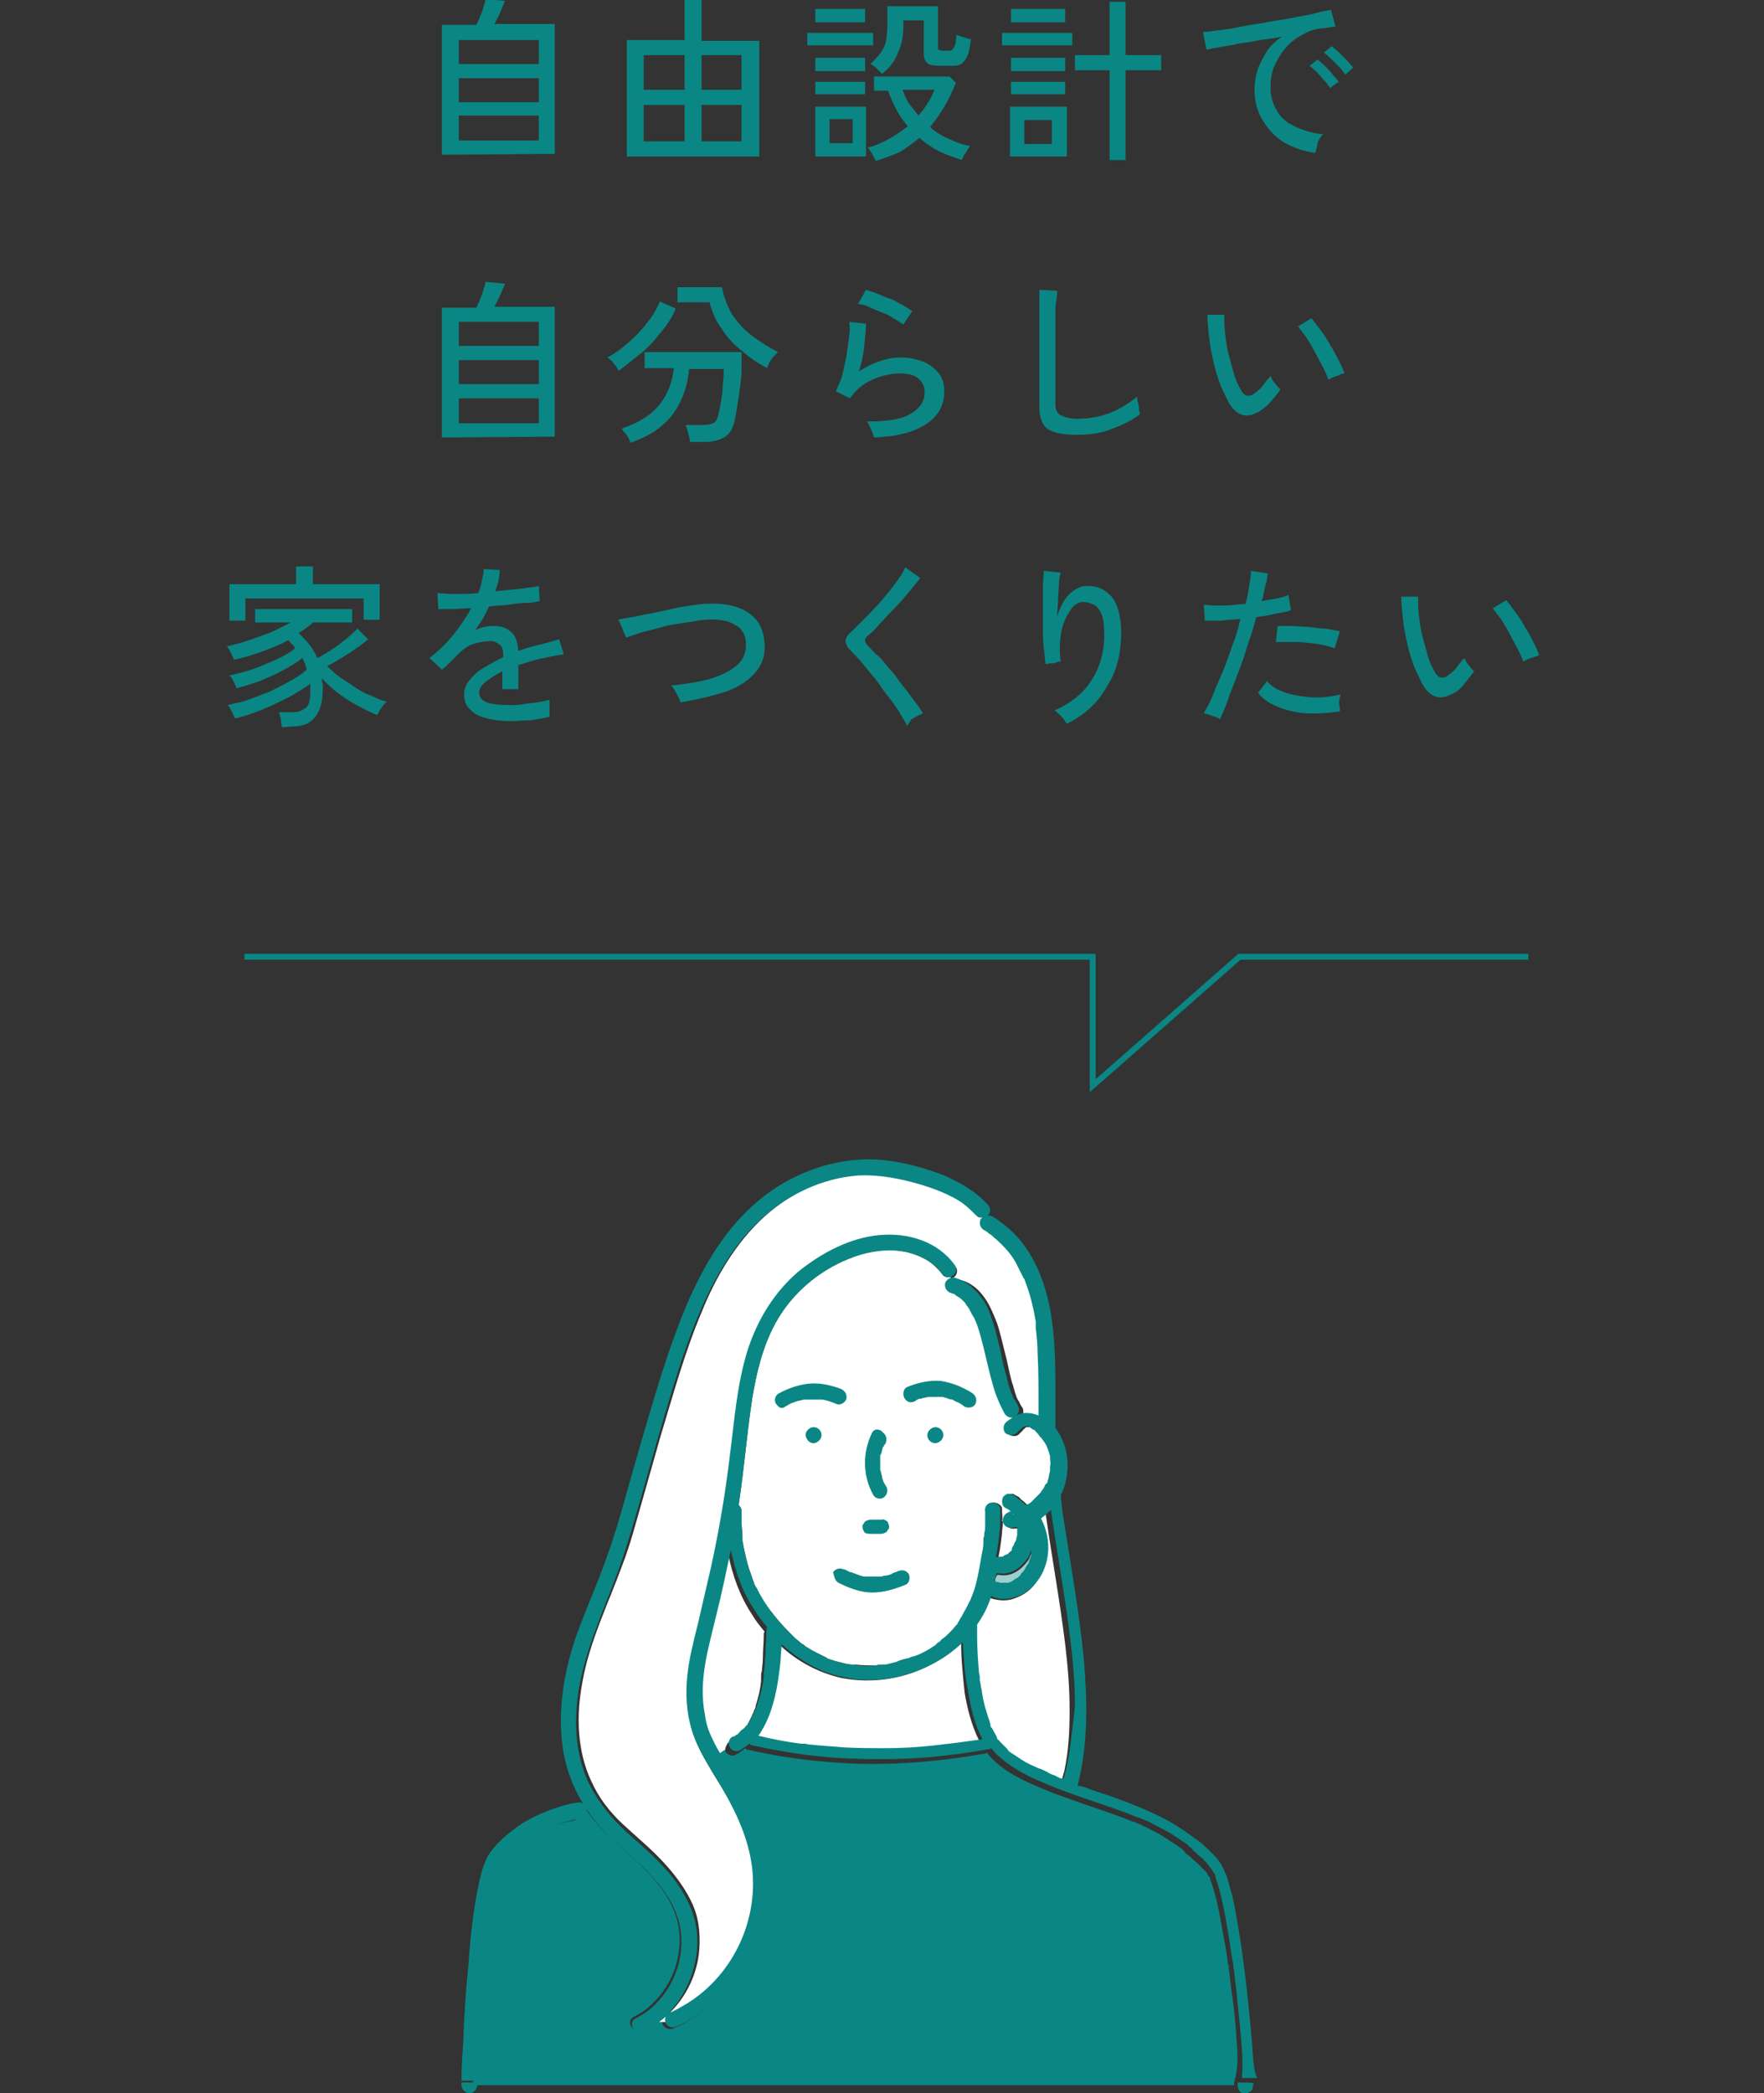 <?xml version="1.0" encoding="utf-8"?>
<!-- Generator: Adobe Illustrator 27.7.0, SVG Export Plug-In . SVG Version: 6.00 Build 0)  -->
<svg version="1.1" id="_レイヤー_2" xmlns="http://www.w3.org/2000/svg" xmlns:xlink="http://www.w3.org/1999/xlink" x="0px"
	 y="0px" viewBox="0 0 198.4 235.4" style="enable-background:new 0 0 198.4 235.4;" xml:space="preserve">
<rect x="0" y="0" width="198.4" height="235.4" fill="#333333" stroke="none"/>
<style type="text/css">
	.st0{fill:#0A8784;}
	.st1{fill:#FFFFFF;}
	.st2{fill:#9DCFCE;}
	.st3{fill:none;stroke:#0A8784;stroke-width:0.66;stroke-miterlimit:10;}
</style>
<g id="back">
	<g>
		<path class="st0" d="M49.7,17.4V2.8h3.9c0.1-0.3,0.3-0.6,0.4-1c0.2-0.4,0.3-0.7,0.4-1.1c0.1-0.3,0.2-0.6,0.2-0.8l2.2,0.2
			c-0.1,0.3-0.3,0.7-0.5,1.2c-0.2,0.5-0.5,1-0.7,1.4h6.8v14.6L49.7,17.4L49.7,17.4z M51.6,7.2h9V4.5h-9C51.6,4.5,51.6,7.2,51.6,7.2z
			 M51.6,11.5h9V8.8h-9C51.6,8.8,51.6,11.5,51.6,11.5z M51.6,15.8h9v-2.8h-9C51.6,13.1,51.6,15.8,51.6,15.8z"/>
		<path class="st0" d="M70.5,17.5v-13H77V0h1.9v4.6h6.5v13H70.5z M72.4,10.1H77V6.2h-4.6V10.1z M72.4,15.9H77v-4.1h-4.6V15.9z
			 M78.9,10.1h4.5V6.2h-4.5V10.1z M78.9,15.9h4.5v-4.1h-4.5V15.9z"/>
		<path class="st0" d="M90.8,5.2V3.7h7.4v1.4H90.8z M91.7,8V6.5h5.6V8H91.7z M91.7,10.7V9.2h5.6v1.4H91.7z M91.7,17.6V12h5.7v5.6
			H91.7z M91.7,2.5V1h5.6v1.5L91.7,2.5L91.7,2.5z M93.3,16.1h2.6v-2.7h-2.6V16.1z M98.5,18.1c-0.1-0.2-0.2-0.4-0.4-0.8
			c-0.2-0.3-0.3-0.5-0.5-0.7c0.9-0.2,1.7-0.6,2.4-1c0.8-0.4,1.4-0.9,2.1-1.4c-0.5-0.6-1-1.3-1.3-1.9s-0.7-1.4-0.9-2.1h-1.6V8.6h8.5
			l0.7,0.7c-0.7,1.9-1.7,3.5-2.9,5c0.6,0.5,1.3,1,2.1,1.3c0.8,0.4,1.6,0.7,2.4,0.8c-0.1,0.1-0.2,0.3-0.3,0.5
			c-0.1,0.2-0.3,0.4-0.4,0.6c-0.1,0.2-0.2,0.4-0.2,0.5c-0.9-0.3-1.8-0.6-2.6-1s-1.5-0.9-2.2-1.5c-0.7,0.6-1.4,1.1-2.2,1.6
			C100.3,17.5,99.4,17.8,98.5,18.1L98.5,18.1z M99.2,8.3c-0.2-0.2-0.4-0.4-0.6-0.6c-0.2-0.2-0.5-0.4-0.7-0.5C98.3,6.8,98.7,6.4,99,6
			c0.3-0.4,0.5-0.8,0.6-1.2c0.1-0.5,0.2-1.1,0.2-1.8V0.7h5.7v4.6c0,0.2,0,0.3,0.1,0.3s0.2,0.1,0.4,0.1h0.6c0.2,0,0.4,0,0.5-0.1
			c0.1-0.1,0.2-0.3,0.3-0.5s0.1-0.7,0.2-1.2c0.2,0.1,0.4,0.2,0.8,0.3c0.3,0.1,0.6,0.2,0.8,0.2c-0.1,0.8-0.2,1.5-0.4,1.9
			s-0.4,0.7-0.7,0.9s-0.7,0.2-1.2,0.2h-1.2c-0.7,0-1.2-0.1-1.4-0.3s-0.4-0.5-0.4-1V2.3h-2.3V3c0,1.1-0.2,2.1-0.6,2.9
			C100.7,6.8,100.1,7.6,99.2,8.3L99.2,8.3z M103.3,13c0.8-0.9,1.4-1.9,1.8-2.9h-3.6c0.2,0.5,0.4,1,0.7,1.5
			C102.6,12.1,103,12.6,103.3,13z"/>
		<path class="st0" d="M112.7,5.2V3.7h7.9v1.4H112.7z M113.6,17.6V12h6.4v5.6H113.6z M113.7,2.5V1h6.1v1.5
			C119.8,2.5,113.7,2.5,113.7,2.5z M113.7,8V6.5h6.1V8H113.7z M113.7,10.7V9.2h6.1v1.4H113.7z M115.2,16.2h3.1v-2.7h-3.1V16.2z
			 M124.8,18V7.9h-3.9V6.2h3.9v-6h1.8v6h4v1.7h-4V18L124.8,18L124.8,18z"/>
		<path class="st0" d="M147.9,17.2c-1.3-0.2-2.5-0.6-3.5-1.2c-1-0.6-1.8-1.5-2.4-2.5c-0.6-1-0.9-2.1-0.9-3.4c0-0.7,0.1-1.4,0.3-2.1
			c0.2-0.7,0.6-1.4,1-2.1s1.1-1.3,1.8-1.8c-0.8,0.2-1.6,0.3-2.5,0.4c-0.8,0.2-1.7,0.3-2.4,0.4c-0.8,0.2-1.5,0.3-2.1,0.4
			c-0.6,0.1-1.1,0.2-1.5,0.3l-0.4-2c0.4,0,1-0.1,1.8-0.2c0.8-0.1,1.6-0.2,2.5-0.4s1.9-0.3,2.9-0.5c1-0.2,2-0.3,2.9-0.5
			c0.9-0.2,1.8-0.3,2.5-0.5s1.3-0.3,1.8-0.4l0.5,1.9c-0.2,0-0.4,0-0.7,0.1c-0.3,0-0.6,0.1-1,0.1c-0.8,0.1-1.5,0.4-2.2,0.8
			c-0.7,0.4-1.3,0.9-1.8,1.5s-0.9,1.3-1.2,2c-0.3,0.7-0.4,1.5-0.4,2.4c0,1.1,0.3,1.9,0.8,2.7s1.2,1.3,2.1,1.7s1.9,0.7,3,0.8
			c-0.2,0.2-0.4,0.5-0.6,0.9C148.1,16.7,148,17,147.9,17.2L147.9,17.2z M149.6,9.9c-0.2-0.3-0.4-0.6-0.7-0.9
			c-0.3-0.3-0.5-0.6-0.8-0.9c-0.3-0.3-0.6-0.5-0.8-0.7l0.9-0.7c0.2,0.2,0.5,0.4,0.8,0.7c0.3,0.3,0.6,0.6,0.9,1
			c0.3,0.3,0.5,0.6,0.7,0.8C150.5,9.2,149.6,9.9,149.6,9.9z M151.3,8.4c-0.2-0.3-0.4-0.6-0.7-0.9c-0.3-0.3-0.6-0.6-0.9-0.9
			c-0.3-0.3-0.6-0.5-0.8-0.7l0.9-0.7c0.2,0.2,0.5,0.4,0.8,0.7s0.6,0.6,0.9,0.9c0.3,0.3,0.5,0.6,0.7,0.8L151.3,8.4z"/>
		<path class="st0" d="M49.7,49.2V34.6h3.9c0.1-0.3,0.3-0.6,0.4-1c0.2-0.4,0.3-0.7,0.4-1.1c0.1-0.3,0.2-0.6,0.2-0.8l2.2,0.2
			c-0.1,0.3-0.3,0.7-0.5,1.2c-0.2,0.5-0.5,1-0.7,1.4h6.8v14.6L49.7,49.2L49.7,49.2z M51.6,38.9h9v-2.7h-9
			C51.6,36.2,51.6,38.9,51.6,38.9z M51.6,43.2h9v-2.7h-9C51.6,40.5,51.6,43.2,51.6,43.2z M51.6,47.6h9v-2.8h-9
			C51.6,44.8,51.6,47.6,51.6,47.6z"/>
		<path class="st0" d="M69.6,41.7c-0.1-0.1-0.2-0.3-0.3-0.5c-0.2-0.2-0.3-0.4-0.5-0.6c-0.2-0.2-0.3-0.3-0.5-0.4
			c0.8-0.4,1.6-1,2.3-1.6c0.8-0.7,1.5-1.4,2.1-2.2c0.7-0.8,1.2-1.7,1.5-2.5l1.8,0.8c-0.4,1-1,1.9-1.7,2.7c-0.7,0.9-1.4,1.7-2.3,2.4
			S70.4,41.1,69.6,41.7L69.6,41.7z M70.9,49.8c0-0.1-0.1-0.3-0.2-0.5s-0.2-0.4-0.4-0.6s-0.3-0.4-0.4-0.5c1.8-0.6,3.2-1.4,4.2-2.6
			c1-1.2,1.5-2.6,1.7-4.2h-3.3v-1.8h10.9c0,0.6,0,1.3,0,2s-0.1,1.4-0.2,2.2c-0.1,0.7-0.2,1.4-0.3,2c-0.1,0.6-0.2,1.2-0.3,1.6
			c-0.2,0.9-0.6,1.5-1.2,1.8c-0.5,0.3-1.2,0.5-2.2,0.5h-1.6c0-0.3-0.1-0.6-0.2-1c-0.1-0.4-0.2-0.7-0.3-0.9H79c0.5,0,0.9-0.1,1.2-0.2
			s0.5-0.5,0.6-1c0.1-0.4,0.2-0.9,0.3-1.5c0.1-0.6,0.2-1.3,0.2-1.9c0.1-0.7,0.1-1.2,0.1-1.7h-3.9c-0.1,1.3-0.4,2.4-0.9,3.5
			c-0.5,1.1-1.2,2.1-2.2,2.9C73.5,48.7,72.3,49.3,70.9,49.8L70.9,49.8z M86.3,41.4c-1-0.5-1.9-1.1-2.8-1.9c-0.9-0.7-1.7-1.5-2.3-2.5
			c-0.7-0.9-1.1-1.9-1.4-3h-3.6v-1.7h5c0.2,1.1,0.6,2.1,1.1,3c0.6,0.9,1.3,1.7,2.2,2.4c0.9,0.7,1.9,1.3,3,1.9
			c-0.1,0.1-0.3,0.3-0.5,0.5s-0.3,0.4-0.5,0.7C86.4,41.1,86.3,41.3,86.3,41.4L86.3,41.4z"/>
		<path class="st0" d="M98.3,49.2c0-0.1-0.1-0.3-0.2-0.6c-0.1-0.2-0.2-0.5-0.3-0.7s-0.2-0.4-0.3-0.5c2.1,0,3.8-0.2,4.8-0.8
			c1.1-0.6,1.7-1.4,1.7-2.5c0-0.7-0.3-1.2-0.8-1.6s-1.2-0.5-2.1-0.5c-0.6,0-1.2,0.1-1.9,0.3c-0.7,0.2-1.4,0.5-2,0.9
			c-0.6,0.4-1.2,1-1.6,1.6L94,44c0.2-0.5,0.5-1,0.7-1.7c0.2-0.7,0.3-1.4,0.5-2.2c0.1-0.8,0.2-1.5,0.3-2.2c0.1-0.7,0.1-1.2,0-1.7
			l1.9,0.2c0,0.7-0.1,1.5-0.2,2.5c-0.1,1-0.3,2-0.6,2.9c0.7-0.5,1.5-0.9,2.4-1.2s1.6-0.4,2.3-0.4c1,0,1.8,0.2,2.6,0.5
			c0.7,0.3,1.3,0.8,1.7,1.3s0.6,1.2,0.6,2c0,1.5-0.6,2.7-1.9,3.6C102.9,48.6,100.9,49.1,98.3,49.2L98.3,49.2z M101.6,36.5
			c-0.3-0.2-0.7-0.5-1.1-0.7c-0.4-0.3-0.9-0.5-1.4-0.7s-1-0.4-1.4-0.6s-0.9-0.3-1.2-0.3l0.9-1.6c0.3,0.1,0.7,0.2,1.2,0.4
			s0.9,0.4,1.5,0.6s1,0.5,1.4,0.7c0.4,0.2,0.8,0.5,1.1,0.7L101.6,36.5L101.6,36.5z"/>
		<path class="st0" d="M121,48.9c-1,0-1.8-0.1-2.4-0.3c-0.6-0.2-1.1-0.5-1.3-1c-0.3-0.5-0.4-1.1-0.4-1.9V32.6l2,0.1
			c0,0.2,0,0.6-0.1,1.1s-0.1,1.1-0.1,1.8c0,0.5,0,1,0,1.6c0,0.6,0,1.2,0,1.9v6.3c0,0.7,0.2,1.1,0.6,1.3c0.4,0.2,1,0.4,1.9,0.4
			c0.8,0,1.7-0.1,2.5-0.3s1.6-0.5,2.3-0.9c0.7-0.4,1.3-0.8,1.9-1.3c0,0.2,0,0.4,0.1,0.7s0.1,0.5,0.1,0.8c0.1,0.3,0.1,0.4,0.1,0.5
			c-0.9,0.7-2,1.2-3.3,1.7S122.3,48.9,121,48.9L121,48.9z"/>
		<path class="st0" d="M141.6,46.3c-0.6,0.3-1.1,0.5-1.7,0.4c-0.5-0.1-1-0.4-1.5-1.1c-0.4-0.6-0.7-1.4-1.1-2.2
			c-0.3-0.8-0.6-1.7-0.8-2.6c-0.2-0.9-0.4-1.9-0.5-2.8c-0.1-0.9-0.2-1.8-0.2-2.6l1.9,0c0,0.7,0,1.4,0.1,2.2s0.2,1.6,0.4,2.3
			c0.2,0.8,0.4,1.5,0.6,2.2c0.2,0.7,0.5,1.3,0.8,1.8c0.2,0.4,0.5,0.6,0.7,0.6c0.2,0,0.5,0,0.7-0.2c0.3-0.2,0.7-0.5,1-0.9
			s0.6-0.8,0.9-1.1c0.1,0.2,0.2,0.5,0.5,0.8c0.2,0.3,0.4,0.5,0.6,0.7c-0.3,0.5-0.7,0.9-1.1,1.4C142.5,45.7,142,46,141.6,46.3
			L141.6,46.3z M149.4,42.7c-0.1-0.4-0.3-0.8-0.6-1.4s-0.6-1.1-0.9-1.7c-0.3-0.6-0.7-1.2-1-1.7c-0.4-0.5-0.7-0.9-0.9-1.2l1.5-0.9
			c0.3,0.3,0.6,0.8,1,1.3c0.4,0.5,0.8,1.1,1.1,1.7c0.4,0.6,0.7,1.2,1,1.8c0.3,0.6,0.5,1,0.6,1.4c-0.3,0-0.6,0.2-0.9,0.3
			C149.9,42.4,149.6,42.6,149.4,42.7L149.4,42.7z"/>
		<path class="st0" d="M31.7,81.8c0-0.2-0.1-0.5-0.1-0.9c-0.1-0.4-0.2-0.6-0.2-0.8h1.6c0.6,0,1-0.2,1.4-0.5s0.5-1,0.5-1.9
			c0-0.1,0-0.3,0-0.4s0-0.2,0-0.4c-0.7,0.5-1.5,1-2.4,1.5c-1,0.5-2,1-3,1.4c-1,0.4-2.1,0.8-3.1,1c0-0.1-0.1-0.3-0.2-0.5
			c-0.1-0.2-0.2-0.4-0.3-0.6c-0.1-0.2-0.2-0.3-0.3-0.4c0.7-0.2,1.5-0.3,2.3-0.6c0.8-0.3,1.6-0.6,2.4-0.9c0.8-0.4,1.6-0.8,2.3-1.2
			s1.4-0.8,1.9-1.3c-0.1-0.2-0.1-0.4-0.2-0.7c-0.1-0.2-0.2-0.4-0.3-0.6c-0.6,0.5-1.3,0.9-2.2,1.4s-1.7,0.8-2.6,1.2
			c-0.9,0.3-1.8,0.6-2.6,0.8c0-0.1-0.1-0.3-0.2-0.5c-0.1-0.2-0.2-0.4-0.3-0.6S25.8,76,25.7,76c0.8-0.2,1.7-0.4,2.6-0.7
			s1.8-0.7,2.7-1.1s1.6-0.8,2.2-1.3c-0.1-0.2-0.2-0.3-0.4-0.5s-0.2-0.3-0.4-0.4c-0.9,0.5-1.9,0.9-3,1.3c-1.1,0.4-2.1,0.7-3.1,0.9
			c0-0.1-0.1-0.3-0.2-0.5s-0.2-0.4-0.3-0.6c-0.1-0.2-0.2-0.3-0.3-0.4c0.8-0.2,1.7-0.4,2.5-0.7c0.9-0.3,1.7-0.6,2.5-0.9
			c0.8-0.4,1.5-0.7,2.2-1.1h-4v-1.5h10.9v1.5h-4.4c-0.4,0.4-1,0.8-1.6,1.2c0.4,0.4,0.8,0.8,1.2,1.3s0.6,0.9,0.9,1.5
			c0.6-0.3,1.1-0.6,1.7-1s1.1-0.8,1.6-1.2c0.5-0.4,0.9-0.8,1.2-1.1l1.2,1.2c-0.6,0.5-1.4,1.1-2.2,1.6c-0.8,0.5-1.6,1-2.4,1.4
			c0.4,0.4,0.9,0.9,1.5,1.3s1.2,0.8,1.8,1.2c0.6,0.4,1.2,0.7,1.8,0.9c0.6,0.3,1.1,0.5,1.6,0.6c-0.1,0.1-0.2,0.2-0.4,0.4
			c-0.1,0.2-0.3,0.4-0.4,0.6c-0.1,0.2-0.2,0.4-0.3,0.5c-0.6-0.2-1.3-0.6-2.1-1c-0.8-0.4-1.5-0.9-2.2-1.4c-0.7-0.5-1.3-1.1-1.9-1.7
			c0,0.2,0,0.4,0.1,0.6c0,0.2,0,0.4,0,0.6c0,1.4-0.3,2.5-0.9,3.2c-0.6,0.7-1.4,1-2.5,1L31.7,81.8L31.7,81.8z M25.8,69.7v-4h7.5v-2
			h1.9v2h7.5v4h-1.8v-2.4H27.6v2.5H25.8z"/>
		<path class="st0" d="M57.5,81.1c-1,0-1.9-0.1-2.7-0.3c-0.8-0.2-1.5-0.5-1.9-1c-0.5-0.4-0.7-1-0.7-1.7c0-0.6,0.2-1.1,0.6-1.6
			c0.4-0.5,0.9-1,1.6-1.4c0.7-0.4,1.4-0.8,2.2-1.2v-0.2c0-0.6-0.1-1-0.4-1.2s-0.6-0.4-0.9-0.4c-0.7,0-1.3,0.1-2,0.3
			c-0.7,0.2-1.3,0.7-1.8,1.2c-0.2,0.2-0.5,0.5-0.9,0.9c-0.3,0.3-0.6,0.6-0.9,0.8L48.3,74c0.9-0.7,1.8-1.5,2.6-2.5
			c0.8-1,1.5-2,2.1-3.1c-0.8,0-1.5,0.1-2.2,0.1s-1.2,0-1.5,0l-0.1-1.8c0.4,0,1,0.1,1.9,0.1c0.8,0,1.7,0,2.7-0.1
			c0.2-0.5,0.3-0.9,0.4-1.4c0.1-0.4,0.2-0.9,0.2-1.3l1.8,0.1c0,0.8-0.2,1.6-0.5,2.4c1-0.1,2-0.2,2.9-0.3s1.6-0.2,2-0.3l0.1,1.7
			c-0.4,0.1-0.9,0.2-1.5,0.2s-1.3,0.1-2,0.2c-0.7,0.1-1.5,0.1-2.2,0.2c-0.2,0.4-0.4,0.9-0.7,1.4c-0.3,0.5-0.6,0.9-0.9,1.3
			c0.3-0.2,0.7-0.3,1.1-0.4s0.8-0.1,1.1-0.1c0.8,0,1.4,0.2,1.9,0.7c0.5,0.4,0.7,1.1,0.8,2.1c0.8-0.3,1.6-0.5,2.4-0.7
			s1.5-0.4,2.2-0.6l0.5,1.7c-0.9,0.1-1.8,0.3-2.7,0.5s-1.7,0.5-2.4,0.7v2.7h-1.8v-2c-0.8,0.4-1.4,0.8-1.9,1.2
			c-0.5,0.4-0.7,0.8-0.7,1.2c0,0.5,0.3,0.9,0.9,1.1c0.6,0.2,1.5,0.3,2.6,0.3c0.4,0,0.9,0,1.4-0.1s1-0.1,1.6-0.2s1-0.2,1.4-0.3
			c0,0.1,0,0.3,0,0.5s0,0.5,0,0.7c0,0.2,0,0.4,0,0.6v0.1c-0.7,0.2-1.4,0.3-2.1,0.4C58.9,81,58.2,81.1,57.5,81.1L57.5,81.1z"/>
		<path class="st0" d="M76.5,79c0-0.3-0.2-0.6-0.4-1c-0.2-0.4-0.4-0.7-0.6-0.9c1.7-0.2,3.2-0.4,4.5-0.8c1.3-0.4,2.2-0.9,2.9-1.5
			c0.7-0.6,1-1.4,1-2.3c0-1-0.4-1.8-1.2-2.2c-0.7-0.5-1.8-0.7-3.3-0.6c-0.4,0-0.9,0.1-1.5,0.2c-0.6,0.1-1.3,0.2-2,0.3
			c-0.7,0.1-1.4,0.3-2.1,0.5c-0.7,0.2-1.3,0.3-1.9,0.5s-1.1,0.4-1.5,0.5c0,0,0-0.1-0.1-0.3c-0.1-0.2-0.2-0.4-0.3-0.7
			c-0.1-0.2-0.2-0.5-0.3-0.7c-0.1-0.2-0.1-0.3-0.2-0.3c0.4-0.1,0.9-0.2,1.6-0.3c0.6-0.1,1.3-0.3,2.1-0.4c0.8-0.2,1.5-0.3,2.3-0.5
			c0.8-0.2,1.5-0.3,2.2-0.4c0.7-0.1,1.3-0.2,1.8-0.2c2.1-0.1,3.7,0.3,4.8,1.1c1.1,0.8,1.6,1.9,1.7,3.4c0.1,1.3-0.3,2.4-1.1,3.3
			s-1.9,1.6-3.3,2.1C80,78.3,78.3,78.7,76.5,79L76.5,79z"/>
		<path class="st0" d="M102,81.6c-0.2-0.5-0.6-1-0.9-1.6c-0.4-0.6-0.8-1.2-1.3-1.8c-0.5-0.6-0.9-1.3-1.4-1.9c-0.5-0.6-1-1.2-1.4-1.7
			c-0.4-0.5-0.8-0.9-1.2-1.3c-0.4-0.4-0.7-0.8-0.7-1.2c0-0.3,0.2-0.7,0.7-1.1c0.4-0.4,0.9-0.9,1.5-1.5c0.6-0.6,1.2-1.2,1.8-1.9
			c0.6-0.7,1.1-1.3,1.6-2c0.5-0.7,0.9-1.2,1.1-1.8l1.7,1.2c-0.3,0.4-0.7,0.9-1.2,1.5s-1,1.2-1.6,1.8s-1.1,1.2-1.7,1.8
			c-0.5,0.6-1,1.1-1.4,1.4c-0.4,0.3-0.4,0.7,0,1.1c0.3,0.3,0.7,0.8,1.2,1.2s0.9,1.1,1.4,1.6s0.9,1.2,1.4,1.8
			c0.5,0.6,0.9,1.2,1.3,1.7c0.4,0.5,0.7,1,0.9,1.3c-0.2,0.1-0.3,0.2-0.6,0.3c-0.2,0.1-0.5,0.3-0.7,0.4
			C102.2,81.4,102.1,81.5,102,81.6L102,81.6z"/>
		<path class="st0" d="M120,81.4c-0.2-0.2-0.3-0.5-0.6-0.8s-0.5-0.5-0.8-0.7c1.8-0.8,3.2-1.9,4.1-3.3c1-1.5,1.5-3.2,1.5-5.3
			c0-0.9-0.1-1.7-0.3-2.2c-0.2-0.5-0.5-0.9-0.9-1.1s-0.8-0.3-1.2-0.3c-0.5,0-1,0.3-1.4,0.9s-0.8,1.3-1,2.3s-0.3,2.2-0.1,3.5
			c-0.1,0-0.3,0-0.5,0.1s-0.5,0.1-0.7,0.1s-0.4,0.1-0.5,0.1c-0.1-0.5-0.1-1.1-0.2-1.8c-0.1-0.7-0.1-1.5-0.1-2.3c0-0.8,0-1.6,0-2.4
			s0-1.6,0-2.3s0.1-1.3,0.1-1.7l1.9,0.2c-0.1,0.3-0.2,0.8-0.2,1.3s-0.1,1.2-0.1,1.8c0,0.6-0.1,1.2-0.1,1.8c0.3-0.9,0.7-1.8,1.3-2.4
			s1.3-1,2-1c0.7,0,1.4,0.1,2,0.5s1.1,0.9,1.4,1.7s0.5,1.8,0.5,3c0,2.4-0.5,4.4-1.6,6.1C123.5,79,122,80.4,120,81.4L120,81.4z"/>
		<path class="st0" d="M137.2,80.9c-0.2-0.2-0.5-0.3-0.9-0.4c-0.4-0.2-0.7-0.2-0.9-0.3c0.3-0.5,0.7-1.2,1-2s0.7-1.7,1.1-2.6
			c0.4-0.9,0.7-1.9,1.1-3c0.4-1,0.7-2,0.9-3c-0.8,0.1-1.5,0.1-2.2,0.2c-0.7,0-1.3,0-1.8,0l-0.1-1.8c0.6,0.1,1.3,0.1,2.1,0.1
			c0.8,0,1.7-0.1,2.6-0.2c0.2-0.7,0.3-1.4,0.4-2c0.1-0.6,0.2-1.2,0.2-1.7l1.9,0.3c-0.1,0.4-0.1,0.9-0.3,1.4
			c-0.1,0.5-0.2,1.1-0.4,1.7c0.6-0.1,1.2-0.2,1.7-0.3c0.5-0.1,1-0.2,1.3-0.4l0.3,1.7c-0.4,0.2-1,0.3-1.7,0.4
			c-0.7,0.2-1.4,0.3-2.2,0.4c-0.3,1.1-0.6,2.1-1,3.2c-0.3,1.1-0.7,2.2-1.1,3.2c-0.4,1.1-0.8,2-1.1,2.9S137.5,80.3,137.2,80.9
			L137.2,80.9z M150.7,80c-1.4,0.2-2.8,0.3-4,0.2s-2.3-0.4-3.2-0.8c-0.9-0.4-1.6-0.9-2-1.5l1-1.3c0.4,0.5,1,0.9,1.8,1.2
			s1.8,0.5,2.9,0.6c1.1,0.1,2.3,0,3.6-0.3c-0.1,0.2-0.2,0.6-0.2,1C150.7,79.5,150.7,79.8,150.7,80L150.7,80z M150.1,72.9
			c-0.6-0.2-1.3-0.4-2.1-0.5s-1.6-0.2-2.4-0.2s-1.5,0-2.1,0l0.2-1.8c0.5,0,1,0,1.6,0c0.6,0,1.2,0.1,1.9,0.1c0.7,0.1,1.3,0.2,1.9,0.2
			c0.6,0.1,1.1,0.2,1.6,0.3L150.1,72.9L150.1,72.9z"/>
		<path class="st0" d="M163.4,78c-0.6,0.3-1.1,0.5-1.7,0.4c-0.5-0.1-1-0.4-1.5-1.1c-0.4-0.6-0.7-1.4-1.1-2.2
			c-0.3-0.8-0.6-1.7-0.8-2.6c-0.2-0.9-0.4-1.9-0.5-2.8s-0.2-1.8-0.2-2.6l1.9,0c0,0.7,0,1.4,0.1,2.2s0.2,1.6,0.4,2.3s0.4,1.5,0.6,2.2
			c0.2,0.7,0.5,1.3,0.8,1.8c0.2,0.4,0.5,0.6,0.7,0.6c0.2,0,0.5,0,0.7-0.2c0.3-0.2,0.7-0.5,1-0.9s0.6-0.8,0.9-1.1
			c0.1,0.2,0.2,0.5,0.5,0.8c0.2,0.3,0.4,0.5,0.6,0.7c-0.3,0.4-0.7,0.9-1.1,1.4C164.3,77.4,163.9,77.8,163.4,78L163.4,78z
			 M171.3,74.4c-0.1-0.4-0.3-0.8-0.6-1.4s-0.6-1.1-0.9-1.7c-0.3-0.6-0.7-1.2-1-1.7c-0.4-0.5-0.7-0.9-0.9-1.2l1.5-0.9
			c0.3,0.3,0.6,0.8,1,1.3s0.8,1.1,1.1,1.7c0.4,0.6,0.7,1.2,1,1.8c0.3,0.6,0.5,1,0.6,1.4c-0.3,0.1-0.6,0.2-0.9,0.3
			S171.5,74.3,171.3,74.4L171.3,74.4z"/>
	</g>
	<g>
		<path class="st1" d="M118.4,164.1C118.4,164,118.4,164,118.4,164.1c0-0.1,0-0.2,0-0.2c0-0.1-0.1-0.3-0.1-0.4
			c-0.1-0.3-0.2-0.5-0.3-0.8c0,0,0,0,0,0c0,0,0,0,0,0c0-0.1-0.1-0.1-0.1-0.2c-0.1-0.1-0.1-0.2-0.2-0.3c-0.1-0.1-0.2-0.3-0.3-0.4
			c0,0-0.1-0.1-0.1-0.1c0,0-0.1-0.1-0.1-0.1c-0.2-0.2-0.3-0.4-0.5-0.6c0,0,0,0-0.1-0.1c0,0,0,0-0.1,0c0,0-0.1-0.1-0.1-0.1
			c-0.1,0-0.1-0.1-0.2-0.1c0,0-0.1,0-0.1-0.1c-0.1,0-0.1,0-0.2-0.1c0.1,0-0.1,0-0.1,0c-0.1,0-0.2,0-0.2,0c0,0-0.1,0-0.1,0
			c-0.1,0-0.1,0-0.2,0.1c0,0-0.1,0.1-0.1,0.1c-0.1,0-0.1,0.1-0.1,0.1s-0.1,0.1-0.1,0.1c0,0-0.1,0.1-0.1,0.1
			c-0.1,0.1-0.2,0.2-0.3,0.3c-0.2,0.2-0.4,0.2-0.6,0.2s-0.4-0.1-0.6-0.2c-0.3-0.3-0.3-0.9,0-1.2c0.2-0.2,0.4-0.4,0.7-0.6
			c0,0,0-0.1,0-0.1c-0.3,0-0.6-0.2-0.8-0.4c-0.6-1.1-1-2.3-1.4-3.5c-0.6-2.2-1-4.4-1.7-6.5c-0.1-0.2-0.2-0.5-0.3-0.7c0,0,0,0,0,0
			c0,0,0,0,0,0c0-0.1-0.1-0.1-0.1-0.2c-0.1-0.1-0.1-0.2-0.2-0.3c-0.1-0.2-0.2-0.4-0.3-0.6c-0.1-0.1-0.1-0.2-0.2-0.3
			c0,0-0.1-0.1-0.1-0.1c-0.1-0.2-0.3-0.3-0.4-0.5c-0.1-0.1-0.2-0.1-0.2-0.2c0,0-0.1-0.1-0.1-0.1c-0.1-0.1-0.2-0.1-0.3-0.2
			c-0.1,0-0.1-0.1-0.2-0.1c0,0-0.1,0-0.1-0.1c0,0,0,0,0,0c-0.1,0-0.1,0-0.2-0.1c-0.1,0-0.2-0.1-0.3-0.1c-0.5-0.1-0.7-0.6-0.6-1.1
			c0.1-0.2,0.2-0.4,0.4-0.5c0-0.1-0.1-0.1-0.1-0.2c-0.4,0.1-0.8,0-1-0.4c-0.4-0.5-0.9-1-1.5-1.4c-2.6-1.6-5.8-1.5-8.5-0.4
			c-3,1.1-5.7,3.1-7.6,5.7c-2.2,3-3.1,6.6-3.7,10.2c-0.6,3.9-0.9,7.9-1.5,11.8c0,0.1,0,0.1,0,0.2c0.2,0.2,0.3,0.4,0.3,0.6
			c0,0.4,0,0.8,0,1.3c0,0.4,0.1,0.9,0.1,1.4c0,0.1,0,0.2,0,0.4c0,0.1,0,0.1,0,0.2c0,0,0,0,0,0c0,0.2,0.1,0.4,0.1,0.6
			c0.2,0.9,0.4,1.9,0.7,2.8c0.2,0.5,0.3,0.9,0.5,1.4l0,0c0,0,0,0.1,0,0.1c0,0.1,0.1,0.1,0.1,0.2c0.1,0.1,0.1,0.2,0.2,0.3
			c0.1,0.2,0.2,0.4,0.3,0.6c0.2,0.5,0.5,0.9,0.8,1.3c0.1,0.2,0.3,0.4,0.5,0.7c0.1,0.1,0.2,0.2,0.3,0.4c0,0,0.1,0.1,0.1,0.1
			c0,0,0,0,0,0c0,0,0,0,0,0c0.7,0.9,1.5,1.7,2.3,2.5c0.2,0.2,0.5,0.4,0.7,0.6c0,0,0.1,0,0.1,0.1c0,0,0.1,0,0.1,0
			c0.1,0.1,0.2,0.1,0.2,0.2c0.4,0.3,0.8,0.5,1.2,0.7c0.4,0.2,0.8,0.4,1.2,0.6c0,0,0,0,0,0c0,0,0.1,0,0.1,0.1c0.1,0,0.2,0.1,0.3,0.1
			c0.2,0.1,0.4,0.1,0.6,0.2c0.4,0.1,0.8,0.2,1.2,0.3c0.2,0.1,0.4,0.1,0.7,0.1c0,0,0.3,0.1,0.3,0c-0.1,0-0.2,0-0.1,0h0.1
			c0,0,0.1,0,0.1,0c0.8,0.1,1.7,0.1,2.5,0.1c0.2,0,0.4,0,0.6-0.1c0,0,0,0,0.1,0c0,0,0,0,0.1,0c0.1,0,0.2,0,0.3,0
			c0.4-0.1,0.8-0.1,1.2-0.3c0.4-0.1,0.8-0.2,1.2-0.4c0.2-0.1,0.4-0.2,0.6-0.2c0,0,0.1,0,0.1,0l0,0c0.1,0,0.2-0.1,0.3-0.1
			c0.8-0.4,1.5-0.8,2.2-1.2c0.2-0.1,0.3-0.2,0.5-0.4l0,0l0,0c0,0,0.1-0.1,0.1-0.1c0.1-0.1,0.2-0.1,0.2-0.2c0.3-0.3,0.6-0.5,0.9-0.8
			c0.3-0.3,0.6-0.6,0.8-0.9c0.1-0.1,0.1-0.1,0.1-0.2c0,0,0,0,0,0c0.1-0.1,0.1-0.1,0.1-0.2c0.1-0.2,0.2-0.3,0.3-0.5
			c0.2-0.4,0.4-0.7,0.6-1.1c0.1-0.2,0.2-0.4,0.3-0.6c0-0.1,0.1-0.1,0.1-0.2c0,0,0,0,0-0.1c0-0.1,0-0.1,0.1-0.2
			c0.4-0.9,0.6-1.9,0.8-2.9c0.1-0.6,0.2-1.1,0.3-1.7c0.1-0.5,0.2-0.9,0.2-1.4c0,0,0,0,0,0c0-0.1,0-0.1,0-0.2c0-0.1,0-0.2,0-0.3
			c0-0.2,0-0.4,0.1-0.6c0-0.3,0.1-0.6,0.1-0.9c0-0.4,0-0.8,0-1.2c0-0.1,0-0.2,0-0.3c0-0.1,0,0,0,0c0-0.4,0.2-0.8,0.6-1
			c0.4-0.1,1,0.2,1.1,0.6c0,0.1,0,0.2,0,0.3c0,0.4,0.1,0.8,0,1.2c0.1,0,0.2-0.1,0.3-0.1c0-0.4,0.3-0.8,0.6-0.9c0.1,0,0.2,0,0.2-0.1
			v-0.1l0,0l0,0c0,0,0,0-0.1-0.1c-0.1,0-0.1-0.1-0.2-0.1c-0.1,0-0.1-0.1-0.2-0.1c-0.4-0.2-0.5-0.8-0.3-1.2c0.1-0.2,0.3-0.3,0.5-0.4
			c0.1,0,0.2,0,0.2,0c0.2,0,0.3,0,0.4,0.1c0.1,0,0.1,0.1,0.2,0.1c0.2,0.1,0.4,0.2,0.5,0.4c0.3,0.2,0.5,0.4,0.8,0.7
			c0.1-0.1,0.2-0.1,0.3-0.2c0.1,0,0.1-0.1,0.2-0.1c0,0,0,0,0,0c0,0,0,0,0,0c0.1-0.1,0.2-0.2,0.3-0.3c0.2-0.2,0.4-0.4,0.6-0.6
			c0,0,0.1-0.1,0.1-0.1c0,0,0.1-0.1,0.1-0.1c0.1-0.1,0.1-0.2,0.2-0.3c0.2-0.2,0.3-0.5,0.4-0.7c0,0,0-0.1,0.1-0.1c0,0,0-0.1,0.1-0.1
			c0-0.1,0.1-0.2,0.1-0.4c0.1-0.3,0.2-0.6,0.2-0.9c0,0,0,0,0,0s0,0,0,0c0-0.1,0-0.1,0-0.1c0-0.1,0-0.3,0-0.4
			C118.5,164.7,118.5,164.4,118.4,164.1L118.4,164.1z"/>
		<path class="st1" d="M114,174.5L114,174.5L114,174.5C114,174.5,114,174.5,114,174.5L114,174.5z"/>
		<path class="st1" d="M114.7,172.7C114.7,172.7,114.7,172.7,114.7,172.7c0-0.1,0-0.1,0-0.1C114.7,172.6,114.7,172.7,114.7,172.7z"
			/>
		<path class="st1" d="M114.7,172.7L114.7,172.7C114.7,172.7,114.7,172.7,114.7,172.7C114.7,172.7,114.7,172.7,114.7,172.7
			L114.7,172.7z"/>
		<path class="st1" d="M114.2,156.8C114.2,156.8,114.2,156.9,114.2,156.8C114.2,157,114.2,156.9,114.2,156.8z"/>
		<path class="st1" d="M115.1,177C115.1,177,115.1,177,115.1,177C115.1,177,115.1,177,115.1,177z"/>
		<path class="st1" d="M112.8,175.2C112.8,175.2,112.9,175.2,112.8,175.2C112.9,175.2,112.8,175.2,112.8,175.2L112.8,175.2z"/>
		<polygon class="st1" points="99.4,187.1 99.4,187.1 99.4,187.1 		"/>
		<path class="st1" d="M99.4,187.2L99.4,187.2C99.4,187.2,99.4,187.2,99.4,187.2C99.4,187.2,99.4,187.2,99.4,187.2z"/>
		<path class="st1" d="M112.8,175.2C112.8,175.2,112.8,175.2,112.8,175.2C112.8,175.2,112.8,175.2,112.8,175.2
			C112.8,175.3,112.8,175.3,112.8,175.2z"/>
		<path class="st1" d="M115.1,177C115.1,177,115.1,177,115.1,177L115.1,177C115.1,177,115.1,177,115.1,177L115.1,177z"/>
		<path class="st1" d="M113.9,174.5C113.9,174.5,114,174.5,113.9,174.5C113.9,174.5,113.9,174.5,113.9,174.5
			C113.9,174.6,113.9,174.6,113.9,174.5z"/>
		<path class="st2" d="M111.9,177.9c0,0,0.1,0.1,0.1,0.1c0,0,0.1,0,0.1,0c0.1,0,0.1,0,0.1,0.1c0.1,0,0.2,0.1,0.4,0.1c0,0,0,0,0,0
			c0,0,0,0,0,0c0.1,0,0.1,0,0.2,0c0.1,0,0.2,0,0.4,0c0.1,0,0.2,0,0.1,0c0,0,0.1,0,0.1,0c0.1,0,0.2-0.1,0.4-0.1c0.1,0,0.1,0,0.2-0.1
			c0,0,0,0,0,0c0.2-0.1,0.4-0.2,0.6-0.4l0,0c0,0,0.1-0.1,0.1-0.1c0.1-0.1,0.2-0.1,0.2-0.2c0.1-0.1,0.2-0.2,0.2-0.3c0,0,0,0,0,0
			c0-0.1,0-0.1,0,0c0,0,0-0.1,0.1-0.1c0.1-0.2,0.2-0.4,0.3-0.5c0.1-0.1,0.1-0.2,0.2-0.3l0,0c0,0,0,0,0,0c0-0.1,0-0.1,0.1-0.2
			c0.1-0.2,0.1-0.4,0.2-0.6c0-0.1,0.1-0.2,0.1-0.4c0,0,0,0,0,0c0-0.1,0-0.1,0-0.2c0-0.1,0-0.1,0-0.2c-0.1,0.3-0.3,0.6-0.4,0.9
			c-0.5,0.7-1.1,1.3-1.9,1.6c-0.5,0.2-1.1,0.2-1.6,0.1C112,177.3,111.9,177.6,111.9,177.9L111.9,177.9z"/>
		<path class="st1" d="M115.4,143.5C115.4,143.6,115.4,143.5,115.4,143.5L115.4,143.5z"/>
		<path class="st1" d="M108.1,184.8c-0.9,0.9-1.9,1.6-3,2.2c-3.2,1.8-6.9,2.4-10.5,1.7c-2.6-0.6-5-1.9-6.9-3.7
			c0,0.6-0.1,1.2-0.1,1.8c-0.2,2.9-0.7,6.1-2.4,8.5c1.6,0.3,3.2,0.6,4.8,0.9c0,0,0.1,0,0.1,0c0,0,0,0,0,0c0.1,0,0.2,0,0.3,0
			c0.2,0,0.4,0.1,0.6,0.1c0.4,0.1,0.8,0.1,1.2,0.1c0.8,0.1,1.6,0.1,2.4,0.2c1.7,0.1,3.4,0.1,5,0.1c1.8,0,3.6-0.1,5.3-0.3
			c1.8-0.2,3.4-0.4,5.2-0.7c-0.8-1.6-1.3-3.5-1.6-5.3C108.3,188.5,108.1,186.6,108.1,184.8L108.1,184.8z"/>
		<path class="st1" d="M116.9,170.9C116.9,170.9,116.9,170.9,116.9,170.9c1.2,2.1,1.1,4.8-0.2,6.8c-0.6,1-1.5,1.7-2.7,2.1
			c-0.9,0.3-1.8,0.2-2.7-0.1c-0.4,1.1-0.9,2.2-1.6,3.2c0,0.5,0,0.9,0,1.4c0,1.3,0.1,2.6,0.2,3.9c0,0.2,0,0.4,0.1,0.6
			c0,0.1,0,0.1,0,0.2c0,0,0,0,0,0.1s0,0.1,0,0.1c0.1,0.3,0.1,0.7,0.2,1c0.1,0.7,0.2,1.3,0.4,2c0.2,0.6,0.3,1.2,0.6,1.9
			c0,0.1,0.1,0.2,0.1,0.4c0,0,0,0.1,0.1,0.1c0,0.1,0.1,0.1,0.1,0.2c0.1,0.2,0.2,0.5,0.4,0.7c0.1,0.1,0.2,0.2,0.2,0.4
			c0.1,0.1,0.1,0.2,0.2,0.2c0,0,0,0,0,0s0,0,0,0c0.2,0.3,0.5,0.6,0.8,0.8c0.1,0.1,0.3,0.3,0.4,0.4c0,0,0.1,0.1,0.1,0.1c0,0,0,0,0,0
			c0,0,0,0,0.1,0c0.1,0,0.1,0.1,0.1,0.1c0.3,0.2,0.6,0.4,0.9,0.6c0.7,0.4,1.3,0.7,2,1c0.2,0.1,0.4,0.2,0.5,0.2
			c0.1,0,0.1,0.1,0.2,0.1c0,0,0.1,0,0.2,0.1c0.3,0.1,0.6,0.3,0.9,0.4c0.3,0.1,0.6,0.2,0.9,0.4c0.1-0.4,0.2-0.8,0.3-1.1
			c0.5-2.3,0.6-4.6,0.6-6.9c0-2.5-0.2-4.9-0.5-7.4c-0.6-4.9-1.5-9.8-2.2-14.7C117.6,170.3,117.3,170.6,116.9,170.9L116.9,170.9z"/>
		<path class="st1" d="M114.2,156.8C114.2,156.8,114.2,156.8,114.2,156.8L114.2,156.8z"/>
		<path class="st1" d="M82.1,195.8c0.1-0.1,0.2-0.2,0.4-0.2c0,0,0,0,0.1,0c0,0,0.1-0.1,0.1-0.1c0.2-0.1,0.4-0.3,0.5-0.5
			s0.3-0.4,0.5-0.5c0,0,0,0,0,0c0,0,0,0,0,0c0-0.1,0.1-0.1,0.1-0.1c0.1-0.1,0.1-0.2,0.2-0.3c0.2-0.4,0.4-0.8,0.6-1.2
			c0-0.1,0-0.1,0.1-0.2c0,0,0,0,0,0c0,0,0,0,0,0c0-0.1,0.1-0.2,0.1-0.3c0.1-0.2,0.2-0.4,0.2-0.6c0.3-0.9,0.5-1.8,0.6-2.7
			c0-0.1,0-0.1,0-0.2c0,0,0,0,0,0l0,0c0-0.1,0-0.2,0-0.3c0-0.2,0-0.5,0.1-0.7c0-0.4,0.1-0.9,0.1-1.4c0-0.9,0.1-1.7,0.1-2.6
			c0-0.2,0-0.3,0.1-0.4c-0.5-0.6-1-1.2-1.4-1.9c-1.4-2.1-2.2-4.4-2.7-6.8c-0.5,2.4-1,4.8-1.6,7.2c-0.9,3.7-2.1,7.5-1.3,11.4
			c0.2,0.9,0.5,1.8,0.8,2.6c0.3,0.6,0.6,1.1,0.9,1.6c0.3-0.2,0.6-0.4,0.8-0.6C81.6,196.4,81.8,196,82.1,195.8L82.1,195.8z"/>
		<path class="st0" d="M139.1,229.8c-0.1-2-0.3-4-0.6-6c-0.1-0.5-0.1-1.1-0.2-1.6c0-0.3-0.1-0.6-0.1-0.8c0-0.1,0-0.1,0-0.2
			c0,0,0,0,0,0c0-0.1,0-0.2-0.1-0.4c-0.1-1-0.3-2.1-0.5-3.1c-0.3-1.7-0.6-3.5-1.1-5.2c-0.1-0.3-0.2-0.6-0.3-0.9
			c-0.1-0.1-0.1-0.3-0.1-0.4c0,0,0,0,0,0c0,0,0-0.1-0.1-0.1c-0.1-0.2-0.2-0.3-0.3-0.5c0,0,0-0.1-0.1-0.1c-0.1-0.1-0.2-0.3-0.4-0.4
			c-0.2-0.3-0.5-0.5-0.8-0.8c-0.3-0.2-0.5-0.5-0.8-0.7c-0.2-0.1-0.3-0.2-0.4-0.4c0,0,0,0-0.1-0.1l0,0c-0.1-0.1-0.1-0.1-0.2-0.2
			c-0.6-0.4-1.2-0.8-1.8-1.2c-0.6-0.4-1.2-0.7-1.8-1c-0.3-0.2-0.7-0.3-1-0.5c-0.2-0.1-0.3-0.1-0.5-0.2c-0.1,0-0.1-0.1-0.2-0.1
			c0,0,0,0,0,0c0,0-0.1,0-0.1,0c-2.7-1.1-5.4-1.9-8.1-2.9c-1.4-0.5-2.8-1.1-4.1-1.7c-1.4-0.7-2.8-1.5-3.9-2.7
			c-0.2-0.2-0.3-0.3-0.4-0.5c-0.1,0.1-0.2,0.1-0.2,0.1c-2.2,0.4-4.4,0.7-6.6,0.9c-3.5,0.3-6.9,0.4-10.4,0.1
			c-3.2-0.2-6.5-0.7-9.6-1.4c-0.2,0-0.3-0.1-0.4-0.2c-0.3,0.3-0.6,0.5-1,0.7c-0.4,0.3-0.9,0.1-1.2-0.3c0-0.1-0.1-0.1-0.1-0.2
			c-0.3,0.2-0.6,0.4-0.8,0.6c0.2,0.3,0.3,0.6,0.5,0.8c0.9,1.5,1.9,3.1,2.7,4.7c1.6,3.2,2.5,6.8,2.2,10.4
			c-0.5,6.4-4.4,12.2-10.3,14.8c-0.4,0.2-0.9,0.1-1.2-0.3c-0.1-0.1-0.1-0.2-0.1-0.4c-0.3,0-0.5,0-0.8,0c-0.5,0.3-0.9,0.6-1.5,0.9
			c-1,0.5-1.9-1-0.9-1.5c0.8-0.4,1.4-0.8,2-1.4c2.5-2.3,3.7-6,2.9-9.3c-1-4-4.5-6.6-7.4-9.3c-1.3-1.2-2.4-2.5-3.3-3.9
			c-0.1,0.1-0.2,0.1-0.4,0.2c0.2,0.2,0.3,0.4,0.3,0.7c0,0.5-0.4,0.8-0.8,0.9c0.1,0,0.2,0,0.2,0c0,0-0.1,0-0.1,0
			c-1.1,0.2-2.2,0.5-3.2,0.9c-0.1,0-0.2,0.1-0.3,0.1c0,0-0.1,0.1-0.2,0.1c-0.2,0.1-0.4,0.2-0.6,0.3c-0.4,0.2-0.8,0.4-1.2,0.7
			c-0.4,0.2-0.8,0.5-1.2,0.8l0,0c0,0-0.1,0-0.1,0.1c0,0-0.1,0.1-0.2,0.1c-0.1,0.1-0.2,0.1-0.3,0.2c-0.2,0.2-0.4,0.3-0.6,0.5
			c-0.2,0.2-0.4,0.4-0.6,0.6c-0.1,0.1-0.2,0.2-0.3,0.3c0,0,0,0.1-0.1,0.1c-0.1,0.1-0.1,0.2-0.2,0.4c0,0.1-0.1,0.1-0.1,0.2
			c0,0,0,0.1,0,0.1c-0.1,0.2-0.1,0.4-0.2,0.6c-0.3,1-0.5,2.1-0.7,3.2c0,0.3-0.1,0.6-0.1,1c0,0.2,0,0.4-0.1,0.5c0,0.1,0,0.1,0,0.2
			c0,0.1,0,0.1,0,0.1c0,0.1,0,0.1,0,0.1c0,0.1,0,0.1,0,0.2c0,0.1,0,0.2,0,0.3c0,0.2,0,0.4-0.1,0.5c0,0.4-0.1,0.7-0.1,1.1
			c-0.2,1.5-0.3,3.1-0.4,4.6c-0.2,2.8-0.4,5.6-0.5,8.4c-0.1,1.1-0.1,2.3-0.1,3.5h85.6c0-0.1,0-0.2,0-0.3
			C139.3,232.5,139.2,231.2,139.1,229.8L139.1,229.8z"/>
		<path class="st1" d="M114.1,159.2c-0.1,0-0.1,0-0.2,0c0,0,0,0.1,0,0.1C114,159.3,114.1,159.2,114.1,159.2z"/>
		<path class="st1" d="M114.7,171.9C114.7,171.9,114.7,171.9,114.7,171.9c-0.2,0-0.3,0-0.5,0c-0.5,0.1-0.9-0.1-1.1-0.6
			c0-0.1,0-0.1,0-0.2c-0.1,0-0.2,0.1-0.3,0.1c0,0.4-0.1,0.8-0.1,1.2c-0.1,0.9-0.2,1.8-0.4,2.7c0,0,0,0,0,0c0.1,0,0.2,0,0.3,0
			c0,0,0.1,0,0.1,0c0.1,0,0.1,0,0.1,0c0,0,0.1,0,0.1,0c0.1,0,0.1,0,0.2-0.1c0,0,0.1,0,0.1-0.1c0.1,0,0.1-0.1,0.2-0.1c0,0,0,0,0.1,0
			c0.1-0.1,0.2-0.2,0.3-0.3c0,0,0-0.1,0.1-0.1c0,0,0,0,0.1-0.1c0,0,0,0,0-0.1c0.1-0.1,0.2-0.2,0.2-0.4c0.1-0.1,0.1-0.2,0.1-0.3
			c0,0,0,0,0,0c0,0,0,0,0,0c0.1-0.1,0.1-0.3,0.2-0.4c0.1-0.2,0.1-0.3,0.1-0.5c0,0,0-0.1,0-0.1c0-0.1,0-0.1,0-0.1c0,0,0-0.1,0-0.1
			C114.7,172.3,114.7,172.1,114.7,171.9L114.7,171.9z"/>
		<path class="st1" d="M117.1,157.7c0-1.9,0-3.8-0.1-5.7c-0.1-0.9-0.1-1.9-0.2-2.8c0-0.1,0-0.2,0-0.4c0,0,0-0.1,0-0.1
			c0,0,0-0.1,0-0.1c0-0.2-0.1-0.4-0.1-0.7c-0.1-0.5-0.2-0.9-0.3-1.4c-0.2-0.9-0.4-1.7-0.8-2.6c0-0.1-0.1-0.2-0.1-0.3
			c0-0.1,0-0.1-0.1-0.1l0,0c-0.1-0.2-0.2-0.4-0.3-0.6c-0.2-0.4-0.4-0.8-0.6-1.2c-0.5-0.8-0.8-1.2-1.5-1.9c-0.3-0.3-0.7-0.6-1-0.9
			c0,0-0.1-0.1-0.1-0.1c0,0-0.1-0.1-0.1-0.1c-0.1-0.1-0.2-0.1-0.3-0.2c-0.2-0.1-0.4-0.3-0.6-0.4c-0.4-0.2-0.6-0.8-0.3-1.2
			c0.1-0.1,0.1-0.1,0.2-0.2c-0.3,0-0.5,0-0.7-0.2c-0.6-0.7-1.2-1.3-2-1.7c-1.7-1-3.5-1.6-5.4-2.1c-1.9-0.5-3.9-0.8-5.9-0.7
			c-4,0.3-7.8,2.1-10.8,4.8c-3.2,2.9-5.5,6.8-7.1,10.8c-1.9,4.5-3.2,9.3-4.6,13.9c-0.7,2.5-1.4,4.9-2.1,7.4
			c-0.7,2.4-1.3,4.8-2.2,7.1c-1.6,4.4-3.7,8.6-4.5,13.2c-0.7,3.7-0.6,7.7,1,11.1c0.8,1.8,2,3.4,3.5,4.8c1.5,1.4,3.1,2.7,4.5,4.2
			c1.4,1.5,2.7,3.2,3.5,5.1c0.7,1.7,0.8,3.6,0.6,5.4c-0.4,3-2,5.8-4.5,7.6c0.3,0,0.5,0,0.8,0c0-0.3,0.1-0.7,0.4-0.8
			c0.7-0.3,1.4-0.7,2.1-1.1c5.4-3.3,8.2-9.7,7.2-15.9c-0.6-3.7-2.3-6.9-4.3-10c-1-1.7-2-3.3-2.5-5.2c-0.5-1.9-0.6-3.8-0.4-5.7
			c0.2-2,0.8-4,1.2-5.9c0.5-2.1,1-4.3,1.5-6.5c0.9-4.1,1.6-8.3,2.1-12.5c0.5-4,0.8-8,2-11.8c1.1-3.4,2.9-6.5,5.7-8.8
			c2.5-2.1,5.7-3.8,9.1-4.1c3.2-0.3,6.6,0.8,8.5,3.4c0.3,0.4,0.1,1-0.3,1.2c0,0-0.1,0-0.1,0.1c0,0.1,0.1,0.1,0.1,0.2
			c0.2-0.1,0.4-0.2,0.7-0.1c1.2,0.3,2.1,1,2.8,2c0.6,0.8,1,1.8,1.4,2.8c0.4,1.1,0.6,2.2,0.9,3.3c0.3,1.1,0.5,2.3,0.8,3.4
			c0.2,0.5,0.3,1.1,0.5,1.6c0,0.1,0,0.1,0.1,0.2c0,0,0,0.1,0,0.1c0.1,0.1,0.1,0.2,0.2,0.3c0.1,0.2,0.2,0.5,0.4,0.7
			c0.2,0.4,0.1,0.8-0.2,1.1c0.3-0.2,0.7-0.3,1.1-0.3c0.5,0,1,0.1,1.4,0.3C117,158.6,117,158.1,117.1,157.7L117.1,157.7z"/>
		<path class="st0" d="M51.9,234.2c0,0.1,0,0.1,0,0.2c0,0,0,0.1,0,0.1c0,0.4,0.4,0.9,0.9,0.9c0.5,0,0.8-0.4,0.9-0.9
			c0-0.1,0-0.2,0-0.3L51.9,234.2L51.9,234.2z"/>
		<path class="st0" d="M53.8,230.8c0.1-2.8,0.3-5.6,0.5-8.4c0.1-1.5,0.3-3.1,0.4-4.6c0-0.4,0.1-0.7,0.1-1.1c0-0.2,0-0.4,0.1-0.5
			c0-0.1,0-0.2,0-0.3c0,0,0-0.1,0-0.2c0,0,0,0,0-0.1c0-0.1,0-0.1,0-0.1c0-0.1,0-0.1,0-0.2c0-0.2,0-0.4,0.1-0.5c0-0.3,0.1-0.6,0.2-1
			c0.2-1.1,0.4-2.1,0.7-3.2c0.1-0.2,0.1-0.4,0.2-0.6c0,0,0-0.1,0-0.1c0-0.1,0.1-0.1,0.1-0.2c0.1-0.1,0.1-0.2,0.2-0.4
			c0,0,0-0.1,0.1-0.1c0.1-0.1,0.2-0.2,0.3-0.3c0.2-0.2,0.4-0.4,0.6-0.6c0.2-0.2,0.4-0.4,0.6-0.5c0.1-0.1,0.2-0.1,0.3-0.2
			c0,0,0.1-0.1,0.2-0.1c0,0,0,0,0.1-0.1l0,0c0.4-0.3,0.8-0.6,1.2-0.8c0.4-0.2,0.8-0.5,1.2-0.7c0.2-0.1,0.4-0.2,0.6-0.3
			c0,0,0.1,0,0.2-0.1c0.1,0,0.2-0.1,0.3-0.1c1-0.4,2.1-0.7,3.2-0.9c0,0,0.1,0,0.1,0c0.1,0-0.1,0-0.2,0c0.4-0.1,0.9-0.4,0.8-0.9
			c0-0.4-0.4-0.9-0.9-0.9c-0.8,0.1-1.7,0.3-2.5,0.6c-1.8,0.6-3.5,1.4-4.9,2.5c-0.9,0.7-1.7,1.4-2.4,2.3c-0.3,0.4-0.5,0.7-0.7,1.2
			c-0.4,0.9-0.6,1.9-0.8,2.8c-0.6,2.9-0.9,5.8-1.1,8.7c-0.3,2.9-0.5,5.9-0.6,8.8c-0.1,1.5-0.2,3-0.2,4.4h1.7
			C53.6,233.1,53.7,231.9,53.8,230.8L53.8,230.8z"/>
		<path class="st0" d="M99.4,187.1L99.4,187.1C99.4,187.1,99.3,187.1,99.4,187.1C99.4,187.1,99.4,187.1,99.4,187.1z"/>
		<path class="st0" d="M115.4,143.5C115.4,143.5,115.4,143.5,115.4,143.5C115.4,143.5,115.4,143.5,115.4,143.5L115.4,143.5
			L115.4,143.5z"/>
		<path class="st0" d="M139.2,234.2C139.2,234.2,139.2,234.2,139.2,234.2c0,0.1,0,0.1,0,0.2c0,0.1,0,0,0,0c0,0.4,0.1,0.9,0.6,1
			c0.4,0.1,1-0.1,1.1-0.6c0-0.2,0-0.3,0.1-0.5C141,234.2,139.2,234.2,139.2,234.2z"/>
		<path class="st0" d="M140.9,231.1c-0.1-1.9-0.3-3.8-0.5-5.7c-0.2-2.2-0.5-4.4-0.8-6.6c-0.3-1.9-0.6-3.8-1-5.6
			c-0.2-0.7-0.4-1.4-0.6-2.1c-0.2-0.5-0.4-1-0.7-1.5c-0.3-0.5-0.7-0.9-1.1-1.3c-0.5-0.5-1-1-1.6-1.4c-1.2-0.9-2.4-1.7-3.7-2.4
			c-2.6-1.3-5.3-2.3-8.1-3.2c-0.5-0.2-1-0.4-1.6-0.5c1.2-4.6,1.1-9.5,0.7-14.2c-0.5-5.1-1.4-10.2-2.2-15.3c-0.2-1.1-0.3-2.1-0.4-3.2
			c0.2-0.3,0.3-0.6,0.4-0.9c0.4-1.3,0.5-2.7,0.2-4c-0.2-0.9-0.6-1.8-1.2-2.6c0-0.6,0-1.2,0-1.8c0-3.9,0.1-7.8-0.6-11.6
			c-0.7-3.6-2.2-7.2-5.2-9.5c-0.4-0.3-0.8-0.6-1.3-0.9c-0.2-0.1-0.3-0.1-0.5-0.1c0,0,0,0,0,0c0.4-0.4,0.3-0.9,0-1.2
			c-1.3-1.5-3.1-2.5-4.9-3.3c-1.8-0.7-3.8-1.3-5.8-1.6c-4.2-0.7-8.5,0.3-12.2,2.4c-8.1,4.7-11.4,14-14.1,22.5
			c-1.5,4.9-2.9,9.8-4.3,14.8c-0.7,2.4-1.5,4.8-2.4,7.1c-0.9,2.3-1.9,4.6-2.7,6.9c-1.3,3.9-2,8.1-1.4,12.3c0.6,4.1,2.7,7.6,5.7,10.4
			c2.9,2.6,6.4,5.3,7.4,9.3c0.8,3.3-0.4,7-2.9,9.3c-0.6,0.6-1.3,1-2,1.4c-1,0.5-0.1,2,0.9,1.5c3.2-1.6,5.4-5,5.9-8.5
			c0.3-1.8,0.1-3.7-0.6-5.4c-0.8-1.9-2-3.6-3.5-5.1c-1.4-1.5-3.1-2.8-4.5-4.2c-1.4-1.4-2.6-3-3.5-4.8c-1.6-3.4-1.7-7.4-1-11.1
			c0.9-4.6,2.9-8.8,4.5-13.2c0.8-2.3,1.5-4.7,2.2-7.1c0.7-2.5,1.4-4.9,2.1-7.4c1.4-4.7,2.7-9.4,4.6-13.9c1.7-4,3.9-7.9,7.1-10.8
			c3-2.7,6.8-4.5,10.8-4.8c2-0.1,3.9,0.2,5.9,0.7c1.9,0.5,3.7,1.1,5.4,2.1c0.8,0.5,1.4,1.1,2,1.7c0.2,0.2,0.4,0.3,0.7,0.2
			c-0.1,0.1-0.1,0.1-0.2,0.2c-0.2,0.4-0.1,0.9,0.3,1.2c0.2,0.1,0.4,0.2,0.6,0.4c0.1,0.1,0.2,0.1,0.3,0.2c0,0,0.1,0.1,0.1,0.1
			c0,0,0.1,0,0.1,0.1c0.4,0.3,0.7,0.6,1,0.9c0.7,0.7,1,1.1,1.5,1.9c0.2,0.4,0.4,0.8,0.6,1.2c0.1,0.2,0.2,0.4,0.3,0.6l0,0l0,0
			c0,0,0.1,0.1,0,0c0,0,0,0.1,0.1,0.1c0,0.1,0.1,0.2,0.1,0.3c0.3,0.8,0.6,1.7,0.8,2.6c0.1,0.4,0.2,0.9,0.3,1.4
			c0,0.2,0.1,0.4,0.1,0.7c0,0,0,0,0,0.1c0,0,0,0.1,0,0.1c0,0.1,0,0.2,0,0.4c0.1,0.9,0.2,1.9,0.2,2.8c0.1,1.9,0.1,3.8,0.1,5.7
			c0,0.4,0,0.9,0,1.3c-0.4-0.2-0.9-0.3-1.4-0.3c-0.4,0-0.8,0.1-1.1,0.3c0.3-0.3,0.4-0.7,0.2-1.1c-0.1-0.2-0.2-0.4-0.4-0.7
			c-0.1-0.1-0.1-0.2-0.2-0.3c0,0,0-0.1,0-0.1c0-0.1,0-0.1-0.1-0.2c-0.2-0.5-0.4-1.1-0.5-1.6c-0.3-1.1-0.6-2.2-0.8-3.4
			c-0.3-1.1-0.5-2.2-0.9-3.3c-0.3-1-0.7-2-1.4-2.8c-0.7-0.9-1.7-1.7-2.8-2c-0.4-0.1-0.9,0.1-1.1,0.6c-0.1,0.4,0.1,0.9,0.6,1.1
			c0.1,0,0.2,0.1,0.3,0.1c0.1,0,0.1,0,0.2,0.1c0,0,0,0,0,0c0,0,0.1,0,0.1,0.1c0.1,0,0.1,0.1,0.2,0.1c0.1,0.1,0.2,0.1,0.3,0.2
			c0,0,0.1,0.1,0.1,0.1c0.1,0.1,0.2,0.1,0.2,0.2c0.2,0.1,0.3,0.3,0.4,0.5c0,0,0.1,0.1,0.1,0.1c0.1,0.1,0.1,0.2,0.2,0.3
			c0.1,0.2,0.2,0.4,0.3,0.6c0.1,0.1,0.1,0.2,0.2,0.3c0,0.1,0.1,0.1,0.1,0.2c0,0,0,0,0,0c0,0,0,0,0,0c0.1,0.2,0.2,0.5,0.3,0.7
			c0.7,2.1,1.1,4.4,1.7,6.5c0.3,1.2,0.8,2.4,1.4,3.5c0.2,0.3,0.6,0.5,0.9,0.4c-0.3,0.2-0.6,0.4-0.8,0.6c-0.3,0.3-0.3,0.9,0,1.2
			c0.2,0.1,0.4,0.2,0.6,0.2c0.2,0,0.4-0.1,0.6-0.2c0.1-0.1,0.2-0.2,0.3-0.3c0,0,0.1-0.1,0.1-0.1c0,0,0.1-0.1,0.1-0.1
			c0.1,0,0.1-0.1,0.1-0.1c0,0,0.1-0.1,0.1-0.1c0.1,0,0.1,0,0.2-0.1c0,0,0.1,0,0.1,0c0.1,0,0.2,0,0.2,0c0,0,0.2,0,0.1,0
			c0.1,0,0.1,0,0.2,0.1c0,0,0.1,0,0.1,0.1c0.1,0,0.1,0.1,0.2,0.1c0,0,0.1,0.1,0.1,0.1c0,0,0,0,0.1,0c0,0,0.1,0,0.1,0.1
			c0.2,0.2,0.4,0.4,0.5,0.6c0,0,0.1,0.1,0.1,0.1c0,0,0.1,0.1,0.1,0.1c0.1,0.1,0.2,0.3,0.3,0.4c0.1,0.1,0.1,0.2,0.2,0.3
			c0,0.1,0.1,0.1,0.1,0.2c0,0,0,0,0,0s0,0,0,0c0.1,0.3,0.2,0.5,0.3,0.8c0,0.1,0.1,0.3,0.1,0.4c0,0.1,0,0.1,0,0.1c0,0,0,0.1,0,0.1
			l0,0l0,0l0,0c0,0.3,0.1,0.6,0,0.9c0,0.1,0,0.3,0,0.4c0,0.1,0,0.1,0,0.1c0,0,0,0,0,0c0,0,0,0,0,0c-0.1,0.3-0.1,0.6-0.2,0.9
			c0,0.1-0.1,0.2-0.1,0.4c0,0,0,0.1-0.1,0.1c0,0,0,0.1-0.1,0.1c-0.1,0.2-0.2,0.5-0.4,0.7c-0.1,0.1-0.1,0.2-0.2,0.3
			c0,0-0.1,0.1-0.1,0.1c0,0-0.1,0.1-0.1,0.1c-0.2,0.2-0.4,0.4-0.6,0.6c-0.1,0.1-0.2,0.2-0.3,0.3c0,0,0,0,0,0c0,0,0,0,0,0
			c-0.1,0-0.1,0.1-0.2,0.1c-0.1,0.1-0.2,0.1-0.3,0.2c-0.2-0.2-0.5-0.5-0.8-0.7c-0.2-0.1-0.3-0.3-0.5-0.4c-0.1,0-0.1-0.1-0.2-0.1
			c-0.1-0.1-0.3-0.1-0.4-0.1c-0.1,0-0.2,0-0.2,0c-0.2,0.1-0.4,0.2-0.5,0.4c-0.2,0.4-0.1,1,0.3,1.2c0.1,0,0.1,0.1,0.2,0.1
			c0.1,0,0.1,0.1,0.2,0.1c0,0.1,0.1,0.1,0.1,0.1l0,0l0,0c0,0,0.1,0.1,0.1,0.1c0,0-0.1,0-0.1,0c-0.1,0-0.2,0-0.2,0.1
			c-0.4,0.1-0.7,0.6-0.6,1.1c0.2,0.5,0.6,0.7,1.1,0.6c0.2,0,0.3-0.1,0.5-0.1c0,0,0,0.1,0,0.1c0,0.2,0,0.3,0,0.5c0,0,0,0.1,0,0.1
			c0,0,0,0,0,0.1c0,0,0,0,0,0c0,0,0,0,0,0c0,0,0,0,0,0c0,0,0,0.1,0,0.1c0,0.2-0.1,0.3-0.1,0.5c0,0.1-0.1,0.3-0.2,0.4c0,0,0,0,0,0
			c0,0,0,0,0,0c0,0.1-0.1,0.2-0.1,0.3c-0.1,0.1-0.2,0.3-0.2,0.4c0,0,0,0,0,0.1l0,0c0,0,0,0,0,0c0,0,0,0,0,0c0,0,0,0.1-0.1,0.1
			c0,0,0,0.1-0.1,0.1c-0.1,0.1-0.2,0.2-0.3,0.3c0,0,0,0-0.1,0c-0.1,0-0.1,0.1-0.2,0.1c0,0-0.1,0-0.1,0.1c-0.1,0-0.1,0-0.2,0.1
			c0,0-0.1,0-0.1,0c0,0,0,0-0.1,0h0c0,0,0,0-0.1,0c0,0,0,0,0,0c0,0-0.1,0-0.1,0c-0.1,0-0.2,0-0.3,0c0,0,0,0,0,0
			c0.2-0.9,0.3-1.8,0.4-2.7c0.1-0.8,0.1-1.7,0.1-2.5c0-0.1,0-0.2,0-0.3c-0.1-0.4-0.7-0.7-1.1-0.6c-0.4,0.1-0.7,0.5-0.6,1
			c0-0.1,0-0.1,0,0c0,0.1,0,0.2,0,0.3c0,0.4,0,0.8,0,1.2c0,0.3,0,0.6-0.1,0.9c0,0.2,0,0.4-0.1,0.6c0,0.1,0,0.2,0,0.3
			c0,0.1,0,0.1,0,0.2c0,0,0,0,0,0c0,0.5-0.1,0.9-0.2,1.4c-0.1,0.6-0.2,1.1-0.3,1.7c-0.2,1-0.4,2-0.8,2.9c0,0.1,0,0.1-0.1,0.2
			c0,0,0,0,0,0.1c0,0.1-0.1,0.1-0.1,0.2c-0.1,0.2-0.2,0.4-0.3,0.6c-0.2,0.4-0.4,0.7-0.6,1.1c-0.1,0.2-0.2,0.3-0.3,0.5
			c0,0.1-0.1,0.1-0.1,0.2c0,0,0,0,0,0c-0.1,0.1-0.1,0.1-0.1,0.2c-0.3,0.3-0.5,0.6-0.8,0.9s-0.6,0.6-0.9,0.8
			c-0.1,0.1-0.2,0.1-0.2,0.2c0,0-0.1,0.1-0.1,0.1l0,0l0,0c-0.2,0.1-0.3,0.2-0.5,0.4c-0.7,0.5-1.4,0.9-2.2,1.2
			c-0.1,0-0.2,0.1-0.3,0.1l0,0c0,0-0.1,0-0.1,0c-0.2,0.1-0.4,0.2-0.6,0.2c-0.4,0.1-0.8,0.2-1.2,0.4c-0.4,0.1-0.8,0.2-1.2,0.3
			c-0.1,0-0.2,0-0.3,0l0,0l0,0h0c0,0-0.1,0-0.1,0c0,0-0.1,0-0.1,0c-0.2,0-0.4,0-0.6,0.1c-0.8,0.1-1.7,0.1-2.5-0.1c0,0-0.1,0-0.1,0
			H96c-0.1,0-0.1,0,0.1,0c0,0-0.3,0-0.3,0c-0.2,0-0.4-0.1-0.7-0.1c-0.4-0.1-0.8-0.2-1.2-0.3c-0.2-0.1-0.4-0.1-0.6-0.2
			c-0.1,0-0.2-0.1-0.3-0.1c0,0-0.1,0-0.1-0.1c0,0,0,0,0,0c-0.4-0.2-0.8-0.4-1.2-0.6c-0.4-0.2-0.8-0.5-1.2-0.7
			c-0.1-0.1-0.2-0.1-0.2-0.2c0,0,0,0-0.1,0c0,0-0.1-0.1-0.1-0.1c-0.2-0.2-0.5-0.4-0.7-0.6c-0.9-0.8-1.6-1.6-2.3-2.5c0,0,0,0,0,0
			c0,0,0,0,0,0c0,0-0.1-0.1-0.1-0.1c-0.1-0.1-0.2-0.2-0.3-0.4c-0.2-0.2-0.3-0.4-0.5-0.7c-0.3-0.4-0.5-0.9-0.8-1.3
			c-0.1-0.2-0.2-0.4-0.3-0.6c-0.1-0.1-0.1-0.2-0.2-0.3c0-0.1,0-0.1-0.1-0.2c0,0,0-0.1,0-0.1l0,0c-0.2-0.4-0.3-0.9-0.5-1.4
			c-0.3-0.9-0.5-1.8-0.7-2.8c0-0.2-0.1-0.4-0.1-0.6c0,0,0,0,0,0c0-0.1,0-0.1,0-0.2c0-0.1,0-0.2,0-0.4c-0.1-0.4-0.1-0.9-0.1-1.4
			c0-0.4,0-0.8,0-1.3c0-0.2-0.1-0.5-0.3-0.6c0-0.1,0-0.1,0-0.2c0.6-3.9,0.9-7.9,1.5-11.8c0.6-3.6,1.5-7.2,3.7-10.2
			c1.9-2.6,4.6-4.6,7.6-5.7c2.8-1,6-1.2,8.5,0.4c0.6,0.4,1.1,0.8,1.5,1.4c0.3,0.4,0.8,0.6,1.2,0.3c0.4-0.2,0.6-0.8,0.3-1.2
			c-1.9-2.7-5.3-3.7-8.5-3.4c-3.3,0.3-6.5,2-9.1,4.1c-2.7,2.3-4.6,5.4-5.7,8.8c-1.2,3.8-1.5,7.9-2,11.8c-0.5,4.2-1.2,8.4-2.1,12.5
			c-0.5,2.2-1,4.3-1.5,6.5c-0.5,2-1,3.9-1.2,5.9c-0.2,1.9-0.1,3.9,0.4,5.7c0.5,1.9,1.5,3.5,2.5,5.2c1.9,3.1,3.7,6.3,4.3,10
			c1,6.2-1.9,12.6-7.2,15.9c-0.7,0.4-1.3,0.8-2.1,1.1c-0.4,0.2-0.5,0.8-0.3,1.2c0.3,0.4,0.8,0.5,1.2,0.3c5.9-2.6,9.8-8.4,10.3-14.8
			c0.3-3.6-0.7-7.1-2.2-10.4c-0.8-1.6-1.7-3.2-2.7-4.7c-0.5-0.8-1-1.6-1.4-2.5c-0.4-0.8-0.7-1.7-0.8-2.6c-0.8-3.9,0.4-7.6,1.3-11.4
			c0.6-2.4,1.1-4.8,1.6-7.2c0.5,2.4,1.3,4.8,2.7,6.8c0.4,0.7,0.9,1.3,1.4,1.9c-0.1,0.1-0.1,0.3-0.1,0.4c0,0.9-0.1,1.7-0.1,2.6
			c0,0.4-0.1,0.9-0.1,1.4c0,0.2-0.1,0.5-0.1,0.7c0,0.1,0,0.2,0,0.3l0,0v0c0,0.1,0,0.1,0,0.2c-0.1,0.9-0.3,1.8-0.6,2.7
			c-0.1,0.2-0.1,0.4-0.2,0.6c0,0.1-0.1,0.2-0.1,0.3c0,0,0,0,0,0c0,0,0,0,0,0c0,0.1-0.1,0.1-0.1,0.2c-0.2,0.4-0.4,0.8-0.6,1.2
			c-0.1,0.1-0.1,0.2-0.2,0.3c0,0.1-0.1,0.1-0.1,0.1c0,0,0,0,0,0c0,0,0,0,0,0c-0.2,0.2-0.3,0.4-0.5,0.5s-0.3,0.3-0.5,0.5
			c0,0-0.1,0.1-0.1,0.1c0,0,0,0-0.1,0c-0.1,0.1-0.2,0.2-0.4,0.2c-0.4,0.2-0.6,0.8-0.3,1.2c0.2,0.4,0.8,0.6,1.2,0.3
			c0.3-0.2,0.7-0.5,1-0.7c0.1,0.1,0.2,0.2,0.4,0.2c3.2,0.7,6.4,1.2,9.6,1.4c3.5,0.2,6.9,0.2,10.4-0.1c2.2-0.2,4.4-0.5,6.6-0.9
			c0.1,0,0.2-0.1,0.2-0.1c0.1,0.2,0.3,0.3,0.4,0.5c1.1,1.1,2.5,2,3.9,2.7c1.3,0.6,2.7,1.2,4.1,1.7c2.7,1,5.4,1.8,8.1,2.9
			c0,0,0.1,0,0.1,0c0,0,0,0,0,0c0.1,0,0.1,0.1,0.2,0.1c0.2,0.1,0.3,0.1,0.5,0.2c0.3,0.1,0.7,0.3,1,0.5c0.6,0.3,1.2,0.6,1.9,1
			c0.6,0.4,1.2,0.8,1.8,1.2c0.1,0.1,0.1,0.1,0.2,0.2l0,0c0,0,0,0,0.1,0.1c0.2,0.1,0.3,0.2,0.4,0.4c0.3,0.2,0.5,0.5,0.8,0.7
			c0.3,0.2,0.5,0.5,0.8,0.8c0.1,0.1,0.2,0.3,0.3,0.4c0,0,0,0,0.1,0.1c0.1,0.2,0.2,0.3,0.3,0.5c0,0,0,0.1,0.1,0.1c0,0,0,0,0,0
			c0.1,0.1,0.1,0.3,0.1,0.4c0.1,0.3,0.2,0.6,0.3,0.9c0.5,1.7,0.8,3.4,1.1,5.2c0.2,1,0.3,2.1,0.5,3.1c0,0.1,0,0.2,0.1,0.4
			c0,0,0,0,0,0c0,0.1,0,0.1,0,0.2c0,0.3,0.1,0.6,0.1,0.8c0.1,0.5,0.1,1.1,0.2,1.6c0.2,2,0.4,4,0.6,6c0.1,1.4,0.2,2.8,0.1,4.1
			c0,0.1,0,0.2,0,0.3h1.7C141.1,233.2,141,232.1,140.9,231.1L140.9,231.1z M114.2,156.8C114.2,156.8,114.2,156.8,114.2,156.8
			L114.2,156.8z M114.2,156.9C114.2,156.9,114.2,156.9,114.2,156.9C114.2,156.9,114.2,157,114.2,156.9z M112.1,176.9
			c0.5,0.1,1.1,0.1,1.6-0.1c0.8-0.3,1.4-0.9,1.9-1.6c0.2-0.3,0.3-0.6,0.4-0.9c0,0.1,0,0.1,0,0.2c0,0.1,0,0.1,0,0.2c0,0,0,0,0,0
			c0,0.1,0,0.3-0.1,0.4c-0.1,0.2-0.1,0.4-0.2,0.6c0,0.1,0,0.1-0.1,0.2c0,0,0,0,0,0l0,0c-0.1,0.1-0.1,0.2-0.2,0.3
			c-0.1,0.2-0.2,0.4-0.3,0.5c0,0,0,0.1-0.1,0.1c0,0,0,0,0,0c0,0,0,0,0,0c0,0,0,0,0,0c0,0,0,0,0,0c-0.1,0.1-0.2,0.2-0.2,0.3
			c-0.1,0.1-0.2,0.2-0.2,0.2c0,0-0.1,0.1-0.1,0.1l0,0c-0.2,0.1-0.4,0.2-0.6,0.4c0,0,0,0,0,0c-0.1,0-0.1,0-0.2,0.1
			c-0.1,0-0.2,0.1-0.4,0.1c0,0-0.1,0-0.1,0c0,0-0.1,0-0.1,0c-0.1,0-0.2,0-0.4,0c-0.1,0-0.1,0-0.2,0c0,0,0,0,0,0c0,0,0,0,0,0
			c-0.1,0-0.2-0.1-0.4-0.1c-0.1,0-0.1,0-0.1-0.1c0,0,0,0-0.1,0c-0.1,0-0.1-0.1-0.1-0.1C111.9,177.6,112,177.2,112.1,176.9
			L112.1,176.9z M105,196.3c-1.8,0.2-3.6,0.3-5.3,0.3c-1.7,0-3.4,0-5-0.1c-0.8-0.1-1.6-0.1-2.4-0.2c-0.4,0-0.8-0.1-1.2-0.1
			c-0.2,0-0.4-0.1-0.6-0.1c-0.1,0-0.2,0-0.3,0c0,0,0,0,0,0c0,0-0.1,0-0.1,0c-1.6-0.2-3.2-0.5-4.8-0.9c1.7-2.4,2.2-5.6,2.5-8.5
			c0-0.6,0.1-1.2,0.1-1.8c2,1.8,4.3,3.2,6.9,3.7c3.6,0.8,7.3,0.1,10.5-1.7c1.1-0.6,2.1-1.4,3-2.2c0.1,1.9,0.2,3.7,0.6,5.6
			c0.3,1.8,0.7,3.6,1.6,5.3C108.4,195.9,106.8,196.1,105,196.3L105,196.3z M119.9,199c-0.1,0.4-0.2,0.8-0.3,1.1
			c-0.3-0.1-0.6-0.2-0.9-0.4c-0.3-0.1-0.6-0.2-0.9-0.4c0,0-0.1-0.1-0.2-0.1c-0.1,0-0.1-0.1-0.2-0.1c-0.2-0.1-0.4-0.2-0.5-0.2
			c-0.7-0.3-1.4-0.6-2-1c-0.3-0.2-0.6-0.4-0.9-0.6c-0.1,0-0.1-0.1-0.1-0.1c0,0,0,0-0.1,0c0,0,0,0,0,0c0,0-0.1-0.1-0.1-0.1
			c-0.2-0.1-0.3-0.2-0.4-0.4c-0.3-0.3-0.6-0.6-0.8-0.8c0,0,0,0,0,0c0,0,0,0,0,0c-0.1-0.1-0.1-0.2-0.2-0.2c-0.1-0.1-0.2-0.2-0.2-0.4
			c-0.1-0.2-0.3-0.5-0.4-0.7c0-0.1-0.1-0.1-0.1-0.2c0,0,0-0.1-0.1-0.1c-0.1-0.1-0.1-0.2-0.1-0.4c-0.2-0.6-0.4-1.2-0.6-1.9
			c-0.2-0.7-0.3-1.3-0.4-2c-0.1-0.3-0.1-0.7-0.2-1c0,0,0,0,0-0.1s0,0,0-0.1c0-0.1,0-0.1,0-0.2c0-0.2-0.1-0.4-0.1-0.6
			c-0.1-1.3-0.2-2.6-0.2-3.9c0-0.5,0-0.9,0-1.4c0.7-1,1.2-2,1.6-3.2c0.8,0.4,1.8,0.4,2.7,0.1c1.1-0.3,2-1.1,2.7-2.1
			c1.3-2,1.3-4.6,0.2-6.7c0,0,0,0,0-0.1c0.4-0.2,0.7-0.5,1.1-0.9c0.7,4.9,1.6,9.8,2.2,14.7c0.3,2.5,0.5,4.9,0.5,7.4
			C120.6,194.5,120.4,196.8,119.9,199L119.9,199z"/>
		<path class="st1" d="M114,170.2v0.1C114,170.3,114.1,170.3,114,170.2C114.1,170.2,114,170.2,114,170.2L114,170.2z"/>
		<polygon class="st1" points="118.4,164.1 118.4,164.1 118.4,164.1 		"/>
		<path class="st1" d="M118.4,164.1C118.4,164.1,118.4,164,118.4,164.1C118.4,164,118.4,164,118.4,164.1L118.4,164.1z"/>
		<path class="st0" d="M118.4,164.1L118.4,164.1C118.4,164.1,118.4,164,118.4,164.1C118.4,164,118.4,164,118.4,164.1z"/>
		<path class="st0" d="M115.1,177L115.1,177C115.1,177,115.1,177,115.1,177C115.1,177,115.1,177,115.1,177L115.1,177z"/>
		<path class="st0" d="M114,174.5L114,174.5C113.9,174.5,113.9,174.6,114,174.5C113.9,174.6,113.9,174.5,114,174.5z"/>
		<path class="st0" d="M112.9,175.2c0,0,0,0-0.1,0c0,0,0,0,0,0C112.8,175.2,112.9,175.2,112.9,175.2z"/>
		<path class="st0" d="M114.7,172.6c0,0,0,0,0,0.1l0,0C114.7,172.7,114.7,172.6,114.7,172.6L114.7,172.6z"/>
		<path class="st0" d="M88.3,158.2c0.2-0.1,0.5-0.3,0.7-0.4c0,0,0.2-0.1,0.1,0c0.1,0,0.1-0.1,0.2-0.1c0.1,0,0.2-0.1,0.3-0.1
			c0.3-0.1,0.5-0.1,0.8-0.2c0.1,0,0.1,0,0.2,0c0.2,0-0.1,0,0.1,0c0.1,0,0.3,0,0.4,0c0.2,0,0.5,0,0.8,0c0.1,0,0.1,0,0.2,0
			c0,0,0.2,0,0.1,0c-0.1,0,0.1,0,0.1,0c0.1,0,0.1,0,0.2,0c0.6,0.1,1.1,0.3,1.6,0.5c0.4,0.2,1-0.2,1.1-0.6c0.1-0.5-0.2-0.9-0.6-1.1
			c-1.1-0.4-2.3-0.7-3.5-0.6c-1.2,0.1-2.4,0.5-3.5,1.1c-0.4,0.2-0.6,0.8-0.3,1.2S87.9,158.5,88.3,158.2L88.3,158.2L88.3,158.2z"/>
		<path class="st0" d="M102.9,157.6c-0.1,0.1,0.1-0.1,0.1-0.1c0.1,0,0.1-0.1,0.2-0.1c0.1-0.1,0.3-0.1,0.4-0.1
			c0.2-0.1,0.5-0.1,0.8-0.2c0.1,0,0.2,0,0.2,0c-0.1,0-0.1,0,0,0c0.1,0,0.3,0,0.4,0c0.2,0,0.5,0,0.8,0c0.1,0-0.2,0,0,0
			c0.1,0,0.1,0,0.2,0c0.1,0,0.3,0.1,0.4,0.1c0.2,0.1,0.5,0.2,0.7,0.2c0.1,0-0.1-0.1,0,0c0.1,0,0.1,0.1,0.2,0.1
			c0.1,0.1,0.2,0.1,0.4,0.2c0.3,0.1,0.5,0.3,0.8,0.5c0.4,0.2,1,0.1,1.2-0.3c0.2-0.4,0.1-0.9-0.3-1.2c-1.1-0.7-2.3-1.2-3.6-1.4
			c-1.3-0.1-2.6,0.2-3.8,0.7c-0.4,0.2-0.5,0.8-0.3,1.2C102,157.7,102.4,157.8,102.9,157.6L102.9,157.6L102.9,157.6z"/>
		<path class="st0" d="M105.2,162.3c0.4,0,0.9-0.4,0.9-0.9c0-0.5-0.4-0.9-0.9-0.9c-0.4,0-0.9,0.4-0.9,0.9
			C104.3,161.9,104.7,162.3,105.2,162.3L105.2,162.3z"/>
		<path class="st0" d="M91.5,162.3c0.4,0,0.9-0.4,0.9-0.9c0-0.5-0.4-0.9-0.9-0.9c-0.4,0-0.9,0.4-0.9,0.9
			C90.7,161.9,91,162.3,91.5,162.3L91.5,162.3z"/>
		<path class="st0" d="M98.1,161.1c-1.1,2.2-1.1,4.8,0.1,7c0.2,0.4,0.8,0.6,1.2,0.3c0.4-0.3,0.5-0.8,0.3-1.2
			c-0.1-0.1-0.1-0.2-0.2-0.3c0-0.1-0.1-0.1-0.1-0.2c-0.1-0.1,0.1,0.2,0,0c-0.1-0.2-0.2-0.5-0.2-0.7c-0.1-0.2-0.1-0.5-0.2-0.7
			c0,0.2,0,0,0,0c0-0.1,0-0.1,0-0.2c0-0.1,0-0.3,0-0.4c0-0.2,0-0.5,0-0.7c0-0.1,0-0.1,0-0.2c0,0.1,0,0,0,0c0-0.1,0-0.2,0.1-0.3
			c0.1-0.2,0.1-0.5,0.2-0.7c0-0.1,0-0.1,0.1-0.1c0,0,0.1-0.2,0-0.1s0-0.1,0.1-0.1c0-0.1,0.1-0.1,0.1-0.2c0.2-0.4,0.1-0.9-0.3-1.2
			C98.9,160.6,98.3,160.7,98.1,161.1L98.1,161.1L98.1,161.1z"/>
		<path class="st0" d="M97.8,172.5c0.4,0,0.7,0,1.1,0c0.1,0,0.1,0,0.2,0c0.2,0,0.4-0.1,0.6-0.2c0.1-0.1,0.1-0.2,0.2-0.3
			c0.1-0.1,0.1-0.2,0.1-0.3c0-0.2-0.1-0.4-0.2-0.6c-0.2-0.1-0.4-0.3-0.6-0.2c-0.4,0-0.7,0-1.1,0c-0.1,0-0.1,0-0.2,0
			c-0.2,0-0.4,0.1-0.6,0.2c-0.1,0.1-0.1,0.2-0.2,0.3c-0.1,0.1-0.1,0.2-0.1,0.3c0,0.2,0.1,0.4,0.2,0.6
			C97.3,172.4,97.5,172.5,97.8,172.5L97.8,172.5z"/>
		<path class="st0" d="M94.3,178c1.2,0.6,2.5,1.1,3.8,1.1c1.3,0,2.6-0.4,3.8-0.9c0.4-0.2,0.5-0.8,0.3-1.2c-0.3-0.4-0.7-0.5-1.2-0.3
			c-0.1,0-0.2,0.1-0.2,0.1c0,0-0.1,0-0.1,0c0.1,0,0.1,0,0,0c-0.2,0.1-0.3,0.1-0.4,0.2c-0.2,0.1-0.5,0.2-0.8,0.2
			c-0.1,0-0.3,0.1-0.4,0.1c-0.1,0-0.1,0-0.2,0c-0.2,0,0.2,0-0.1,0c-0.3,0-0.5,0-0.8,0c-0.1,0-0.2,0-0.4,0c-0.1,0-0.1,0-0.2,0
			c0.2,0,0,0-0.1,0c-0.3,0-0.5-0.1-0.8-0.2c-0.3-0.1-0.5-0.2-0.8-0.3c0.1,0,0,0-0.1,0c-0.1,0-0.1-0.1-0.2-0.1
			c-0.2-0.1-0.3-0.2-0.5-0.2c-0.4-0.2-0.9-0.1-1.2,0.3C93.8,177.2,93.9,177.8,94.3,178L94.3,178L94.3,178z"/>
	</g>
	<polyline class="st3" points="27.5,107.6 122.9,107.6 122.9,122.1 139.4,107.6 171.9,107.6 	"/>
</g>
</svg>
